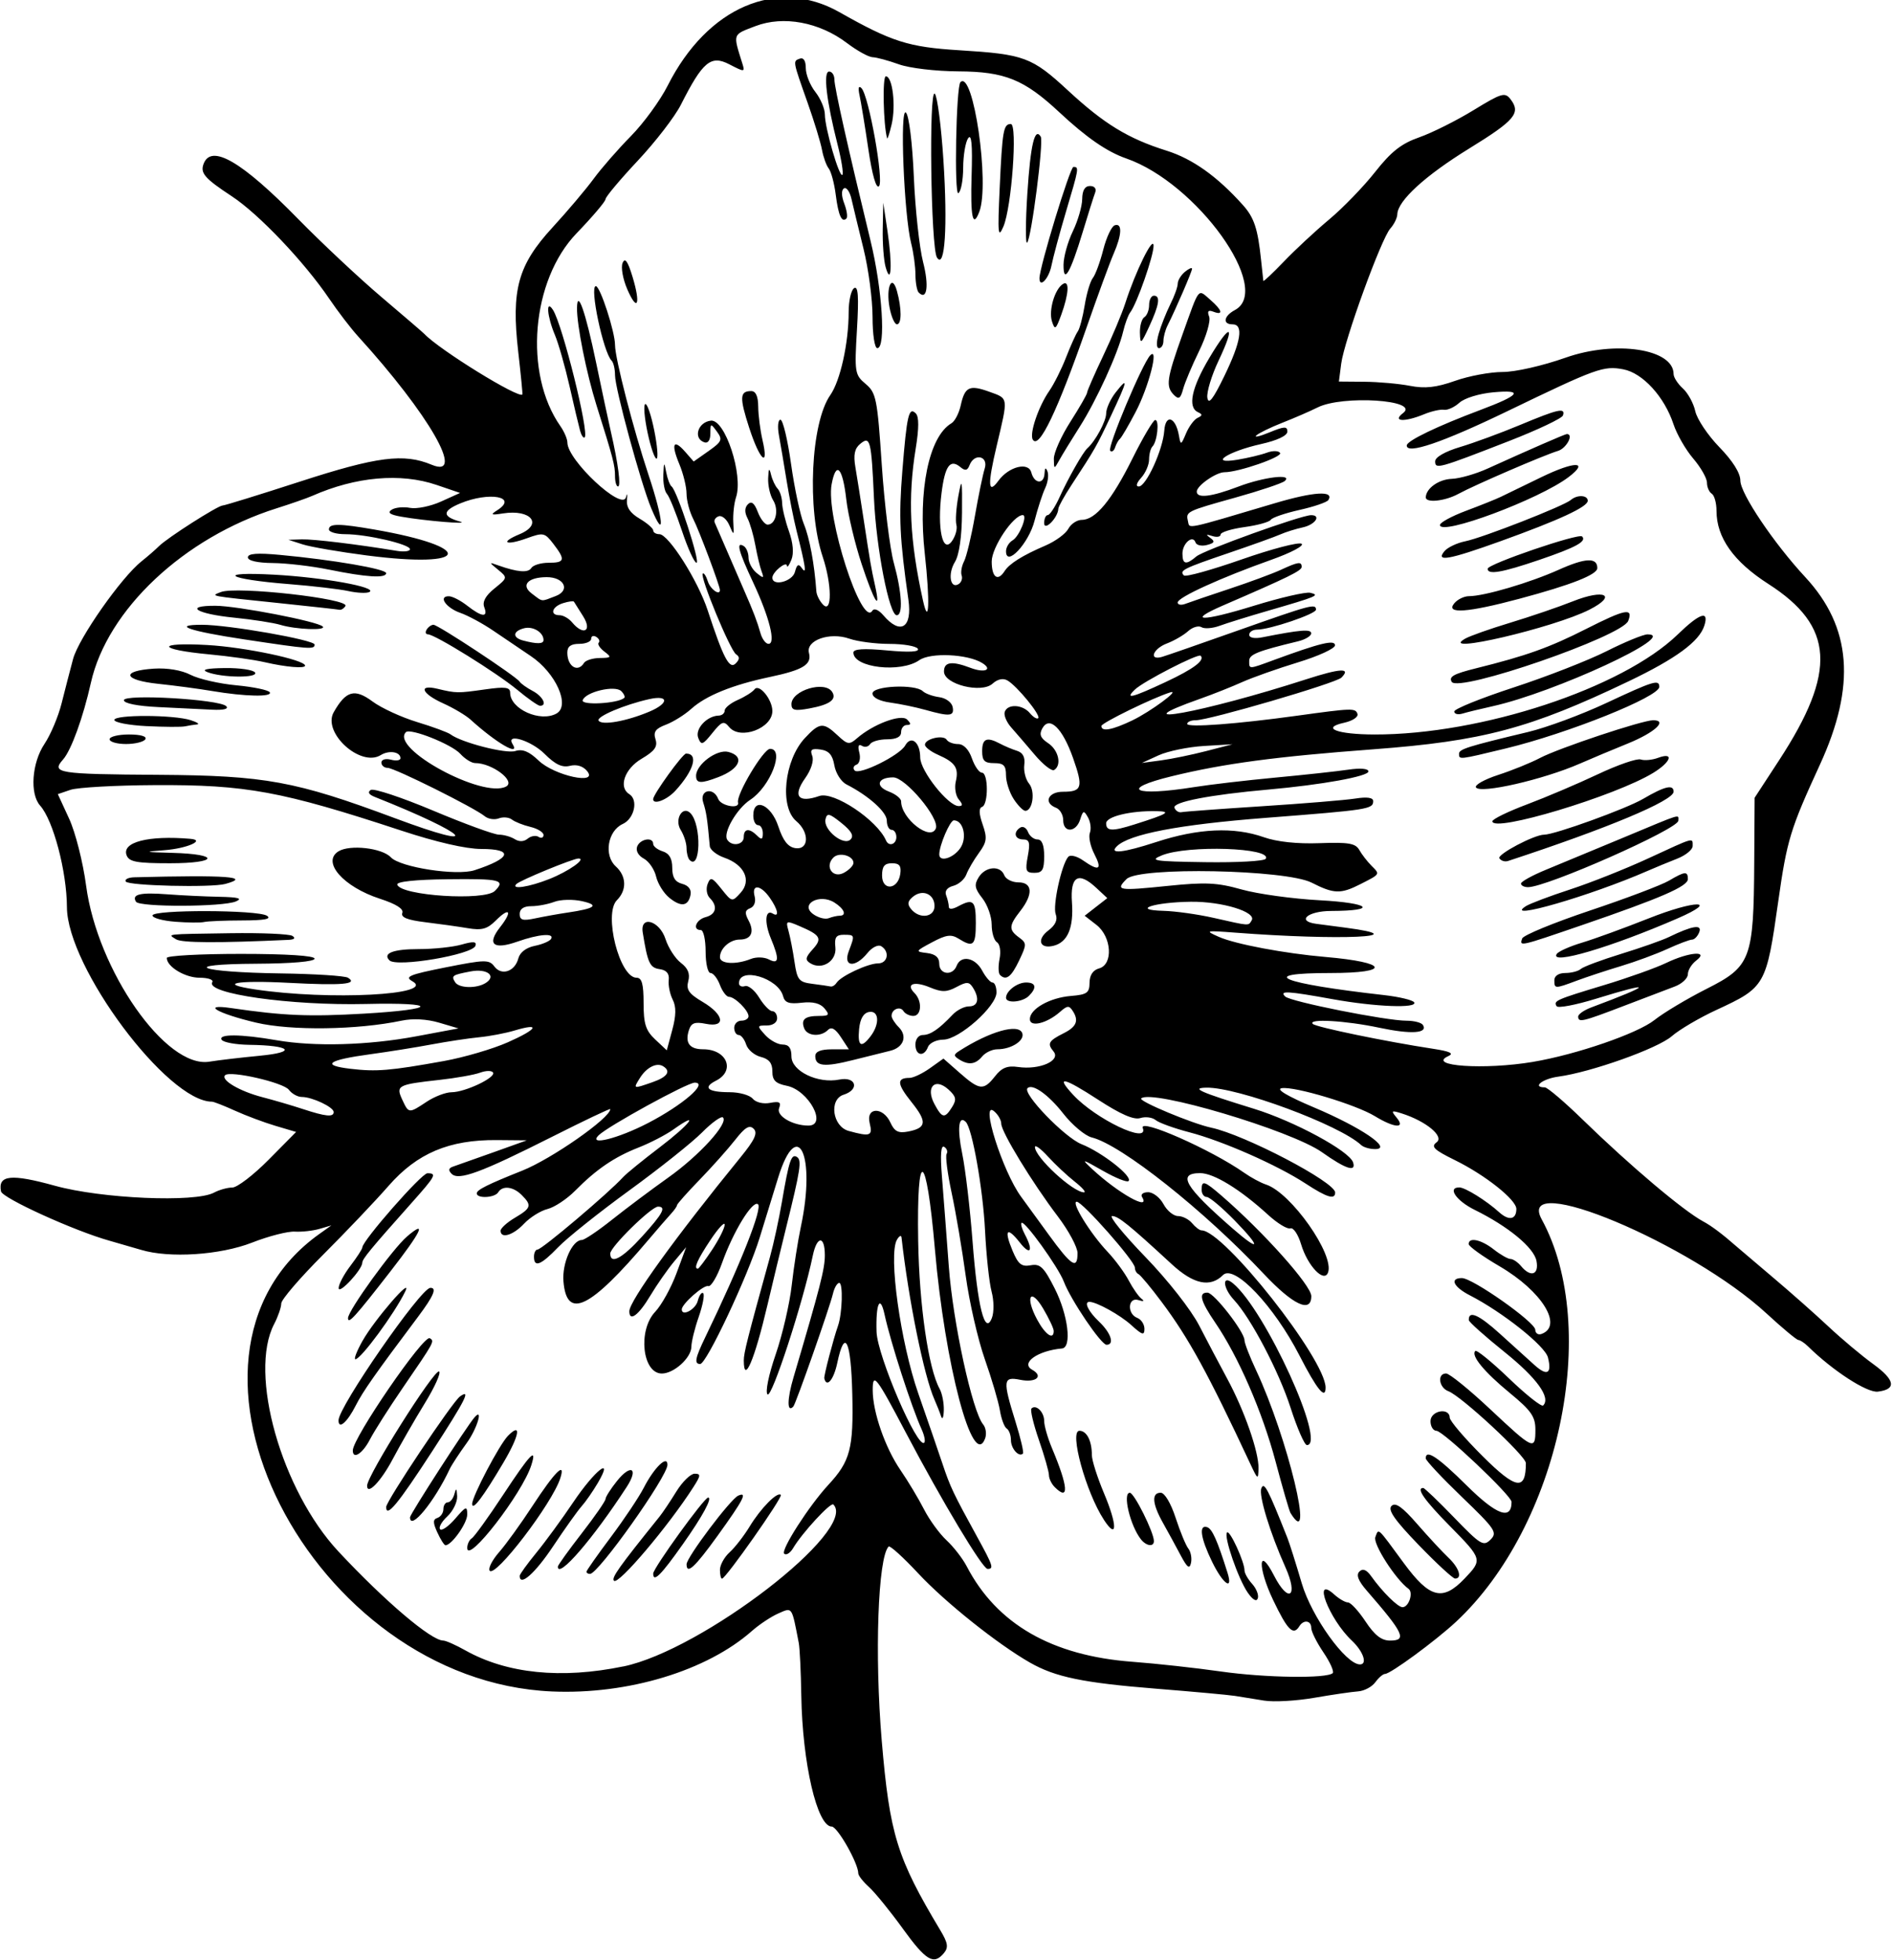 <?xml version="1.0" encoding="UTF-8"?>
<svg version="1.1" viewBox="0 0 397 411" xmlns="http://www.w3.org/2000/svg">
<path d="m189.31 404.36c-2.646-3.651-5.823-7.557-7.061-8.68-1.24-1.12-2.25-2.41-2.25-2.87 0-2.12-4.37-9.81-5.57-9.81-3.062 0-6.156-13.332-6.382-27.5-0.079-4.95-0.318-9.9-0.53-11-1.503-7.772-1.31-7.492-4.269-6.199-1.509 0.659-4.005 2.314-5.548 3.676-9.465 8.362-26.013 13.374-41.908 12.692-50.619-2.17-85.155-70.09-48.79-95.95l2.5-1.778-2.5 0.732c-1.375 0.402-3.705 0.661-5.178 0.574-1.473-0.087-5.495 0.946-8.94 2.296-6.7 2.626-17.37 3.323-23.312 1.524-1.689-0.5-4.646-1.36-6.571-1.9-7.344-2.04-22.513-8.94-22.793-10.36-0.677-3.436 2.113-3.726 11.313-1.177 9.788 2.712 29.395 3.561 33.351 1.444 1.099-0.59 2.829-1.07 3.845-1.07 1.016 0 4.442-2.622 7.614-5.827l5.767-5.827-4.298-1.275c-2.364-0.701-6.186-2.129-8.493-3.173-2.308-1.05-4.487-1.9-4.842-1.9-9.354 0-30.372-28.17-30.43-40.78-0.035-7.5-2.865-18.22-5.62-21.3-2.203-2.46-1.743-8.96 0.914-12.94 1.281-1.91 2.893-5.73 3.582-8.48 0.69-2.75 1.775-6.945 2.411-9.321 1.169-4.364 10.125-17.133 14.383-20.506 1.268-1.005 2.905-2.426 3.637-3.158 1.758-1.758 12.34-8.512 13.36-8.527 0.439-6e-3 7.718-2.256 16.175-5 16.23-5.266 21.816-5.981 27.656-3.541 7.266 3.031-0.531-10.556-15.46-26.949-1.502-1.65-4.222-5.199-6.044-7.887-5.217-7.697-14.771-17.744-20.388-21.439-5.726-3.768-6.691-4.877-5.94-6.833 1.617-4.217 8.023-0.482 19.8 11.546 4.95 5.055 12.825 12.435 17.5 16.4 4.675 3.965 8.725 7.446 9 7.737 3.184 3.361 19.927 13.69 20.553 12.679 0.069-0.112-0.324-4.138-0.874-8.947-1.489-13.019-0.07-18.166 7.182-26.059 3.132-3.409 7.013-7.997 8.625-10.197 1.612-2.2 5.124-6.224 7.804-8.941 2.68-2.718 6.159-7.488 7.731-10.601 8.322-16.485 22.998-22.773 35.994-15.421 11.014 6.231 14.503 7.34 25.146 7.997 13.668 0.844 15.231 1.423 22.845 8.466 7.567 6.999 12.569 10.051 20.629 12.586 5.482 1.724 10.638 5.396 16.029 11.414 2.355 2.629 3.119 4.94 3.804 11.506 0.229 2.196 0.442 4.169 0.474 4.383 0.032 0.214 1.97-1.608 4.308-4.049s6.611-6.411 9.498-8.824c2.886-2.412 7.221-6.891 9.633-9.951 3.384-4.294 5.498-5.955 9.252-7.27 2.677-0.938 7.792-3.494 11.367-5.681 5.913-3.616 6.615-3.825 7.779-2.314 2.229 2.896 0.95 4.421-8.677 10.346-9.207 5.667-14.98 10.947-15.061 13.776-0.022 0.782-0.685 2.134-1.473 3.004-1.883 2.081-9.675 23.52-10.294 28.325l-0.483 3.75 5.355 0.044c2.945 0.024 7.242 0.409 9.548 0.855 3.155 0.611 5.497 0.353 9.462-1.044 2.88-1.023 7.37-1.858 9.96-1.858 2.676 0 8.377-1.295 13.208-3 10.48-3.698 22.66-1.851 22.66 3.434 0 0.691 0.874 2.047 1.943 3.014 1.069 0.967 2.242 3.118 2.607 4.78 0.365 1.662 2.64 5.055 5.057 7.541 2.793 2.873 4.393 5.423 4.393 6.998 0 2.707 6.999 13.116 13.603 20.232 9.735 10.488 10.696 22.786 3.076 39.352-6.213 13.506-6.905 15.776-8.73 28.648-2.506 17.672-2.708 18.027-12.949 22.757-3.575 1.651-7.797 4.134-9.382 5.518-2.946 2.571-16.946 7.557-23.804 8.477-3.309 0.444-5.573 2.248-2.821 2.248 0.546 0 4.113 3.038 7.926 6.75 9.956 9.693 21.15 19.146 25.306 21.371 1.756 0.94 4.055 2.673 7.136 5.38 0.626 0.55 4.063 3.471 7.638 6.49s8.75 7.6 11.5 10.179c2.75 2.579 6.942 6.095 9.315 7.813 4.661 3.375 5.003 5.341 1.012 5.819-2.263 0.271-9.437-4.383-14.649-9.503-0.727-0.714-1.627-1.308-2-1.321-0.373-0.013-3.374-2.51-6.668-5.55-15.898-14.673-52.838-30.138-47.167-19.746 12.453 22.82 3.611 64.293-17.995 84.401-4.32 4.01-13.72 10.91-14.87 10.91-0.416 0-1.331 0.787-2.035 1.75-0.704 0.963-2.328 1.821-3.61 1.909-1.282 0.087-5.42 0.693-9.195 1.346-3.776 0.653-8.501 0.918-10.5 0.588-2-0.329-4.761-0.774-6.136-0.988s-8.8-0.892-16.5-1.508c-15.319-1.225-21.173-2.436-26.5-5.483-6.822-3.902-17.776-12.648-23.412-18.694-3.143-3.371-5.937-5.905-6.211-5.631-2.243 2.243-2.971 22.73-1.446 40.71 1.667 19.66 3.192 24.588 12.301 39.778 1.577 2.63 1.725 3.569 0.745 4.75-2.142 2.581-3.742 1.628-8.666-5.166zm90.185-53.524c0.332-0.332-0.544-2.294-1.946-4.36-1.4-2.07-2.55-4.37-2.55-5.12 0-1.585-1.601-1.815-2.5-0.36-1.265 2.047-2.478 0.833-5.503-5.507-3.287-6.887-3.124-11.58 0.179-5.142 3.071 5.985 5.188 4.494 2.413-1.699-3.238-7.226-5.639-15.075-5.066-16.561 0.574-1.486 1.351-9e-3 5.482 10.41 0.436 1.1 1.787 5.375 3.002 9.5 2.067 7.018 9.234 17 12.206 17 1.628 0 0.698-2.735-1.693-4.981-4.8-4.51-8.401-13.936-3.697-9.679 1.009 0.913 2.302 1.661 2.873 1.661 0.571 0 2.23 1.8 3.685 4 1.909 2.884 3.341 4 5.133 4 3.614 0 2.903-1.528-4.877-10.475-1.787-2.055-2.265-3.292-1.544-4 0.715-0.703 1.491-0.397 2.472 0.975 2.374 3.32 5.588 6.5 6.572 6.5 1.323 0 2.329-3.076 1.259-3.851-2.701-1.958-7.5-9.434-6.96-10.843 0.727-1.893 0.272-2.308 5.968 5.444 5.419 7.375 8.139 8.071 12.738 3.259 3.8-3.976 3.774-4.065-3.142-11.09-5.3-5.38-7.07-7.92-5.52-7.92 0.265 0 3.188 2.799 6.494 6.22 5.53 5.721 6.141 6.091 7.624 4.608s1.002-2.198-5.994-8.922c-4.18-4.02-7.6-7.67-7.6-8.11 0-1.995 2.54-0.31 8.639 5.729 6.237 6.175 9.361 7.309 9.361 3.397 0-1.303-14.353-14.888-15.75-14.907-0.69-0.01-1.25-0.92-1.25-2.02 0-2.209 3.979-2.95 4.028-0.75 0.015 0.688 3.125 4.333 6.911 8.101 7.016 6.983 9.061 7.309 9.061 1.444 0-1.502-13.535-14.058-16.25-15.076-2-0.75-2.39-3.72-0.48-3.72 0.696 0 4.859 3.372 9.25 7.494 9.084 8.526 9.487 8.707 9.478 4.256-6e-3 -2.709-0.896-3.982-5.351-7.646-5.41-4.45-8.216-7.864-7.254-8.825 0.29-0.29 3.473 2.302 7.073 5.76s6.824 6.009 7.163 5.671c1.646-1.646-1.335-5.768-8.107-11.209-4.108-3.3-7.479-6.311-7.493-6.691-0.074-2.102 2.086-1.158 6.506 2.842 2.733 2.474 5.996 5.425 7.251 6.558 2.68 2.421 3.703 1.855 2.842-1.573-0.606-2.416-9.512-9.498-16.374-13.02-3.45-1.77-4.3-3.62-1.67-3.62 2.242 0 15.349 9.228 15.387 10.833 0.018 0.733 0.594 1.134 1.282 0.891 4.662-1.649 0.131-8.993-8.753-14.189-3.58-2.09-6.5-4.19-6.5-4.67 0-1.509 2.635-0.943 5.273 1.132 1.398 1.1 2.979 2 3.512 2 0.533 0 1.53 0.675 2.215 1.5 2.015 2.428 3.786 1.829 3.227-1.091-0.534-2.794-5.918-7.239-12.977-10.715-3.86-1.91-5.77-4.7-3.21-4.7 1.224 0 5.682 2.774 8.366 5.207 2.032 1.842 3.599 1.54 3.599-0.694 0-1.925-6.515-7.101-12.87-10.226-4.424-2.175-5.103-2.835-3.855-3.748 1.665-1.217-2.215-4.434-7.291-6.045-2.21-0.701-2.326-0.611-1.104 0.861 1.96 2.362-0.444 2.208-4.541-0.291-3.994-2.436-16.799-6.288-19.531-5.876-1.329 0.2 1.1 1.649 6.813 4.064 9.817 4.149 16.442 8.648 12.828 8.711-1.127 0.02-2.478-0.362-3-0.849-4.534-4.224-25.945-12.162-32.45-12.03-3.326 0.067-1.442 0.902 10 4.433 8.455 2.609 19.983 8.846 20.76 11.232 0.692 2.125-1.551 1.395-6.508-2.119-6.456-4.577-35.886-13.33-37.934-11.282-0.568 0.568 10.774 5.296 14.694 6.126 7.017 1.484 25.988 11.408 25.988 13.594 0 1.573-1.713 1.054-6.2-1.88-5.918-3.87-17.396-8.932-24.374-10.749-3.196-0.832-6.378-1.984-7.071-2.559-0.693-0.575-2.142-0.765-3.221-0.422-1.344 0.426-4.116-0.778-8.798-3.822-7.391-4.805-9.078-5.134-5.257-1.025 4.744 5.101 15.911 10.412 14.575 6.933-0.837-2.18 14.386 4.538 21.288 9.395 1.407 0.99 3.457 2.094 4.557 2.455 5.263 1.723 14.428 14.747 12.999 18.471-0.844 2.198-4.289-1.432-5.641-5.944-0.619-2.065-1.627-3.566-2.241-3.336-0.614 0.23-2.716-1.044-4.671-2.833-5.85-5.35-11.39-8.75-14.25-8.75-4.904 0-3.238 2.853 6.749 11.56 5.824 5.077 6.144 4.178 0.555-1.56-2.679-2.75-5.349-5-5.935-5s-1.065-0.675-1.065-1.5c0-2.071 0.544-1.909 4.198 1.25 8.75 7.565 18.802 18.811 18.802 21.037 0 3.655-3.818 1.871-9.954-4.651-12.555-13.345-29.893-27.093-36.098-28.624-1.403-0.346-4.103-2.614-6-5.039-3.081-3.939-6.44-6.315-7.471-5.284-1.107 1.107 7.809 10.345 11.328 11.737 4.313 1.706 10.805 6.797 9.866 7.736-0.319 0.319-2.738-0.65-5.376-2.155-4.481-2.556-4.629-2.58-2.259-0.371 5.432 5.062 12.372 8.951 10.464 5.864-0.34-0.55 0.232-1 1.272-1s2.492 1.125 3.228 2.5c0.736 1.375 2.107 2.5 3.046 2.5 0.94 0 2.269 0.675 2.954 1.5 0.685 0.825 1.573 1.5 1.975 1.5 4.66 0 26.02 27.05 26.02 32.97 0 2.633-1.824 0.394-5.475-6.721-5.339-10.405-13.703-19.211-16.034-16.88-2.685 2.685-6.172 1.948-10.752-2.273-8.98-8.29-11.23-10.1-12.51-10.1-0.726 0 2.412 3.86 6.973 8.577 4.744 4.907 9.576 11.066 11.292 14.393 1.65 3.199 4.297 8.216 5.882 11.15 3.598 6.659 6.638 15.374 6.554 18.786-0.06 2.449-0.155 2.399-1.701-0.907-8.921-19.077-12.917-26.373-18.622-34-2.263-3.025-4.451-5.65-4.864-5.833-0.4-0.19-0.74-0.79-0.74-1.35 0-1.37-10.99-13.82-12.2-13.82-1.261 0 2.864 6.691 6.474 10.5 1.564 1.65 3.555 4.35 4.426 6 0.871 1.65 2.083 3.38 2.694 3.844 0.681 0.518 0.433 0.627-0.64 0.281-2.222-0.715-2.463 2.887-0.25 3.736 0.825 0.317 1.5 1.349 1.5 2.294 0 1.436-0.453 1.307-2.75-0.78-2.35-2.14-7.3-4.88-8.8-4.88-1.196 0-0.204 2.026 2.03 4.145 2.51 2.381 3.31 4.855 1.571 4.855-1.139 0-7.494-9.394-8.954-13.235-1.161-3.056-8.27-12.928-8.874-12.323-0.213 0.213 0.099 1.296 0.693 2.408 1.847 3.451 1.188 4.557-1.033 1.734-2.725-3.465-3.394-2.734-1.546 1.69 1.188 2.844 1.892 3.409 3.809 3.056 1.995-0.367 2.758 0.37 5.039 4.869 2.81 5.542 3.64 12.388 1.525 12.577-5.11 0.455-8.761 3.059-6.255 4.462 2.455 1.374 0.805 2.766-2.497 2.106-3.618-0.724-3.71 0.075-1.002 8.776 1.078 3.463 1.783 6.473 1.567 6.689-0.84 0.84-2.52-1.03-2.52-2.81 0-1.035-0.4-2.129-0.89-2.432-0.489-0.302-1.13-2.016-1.425-3.809-0.294-1.793-1.722-6.634-3.172-10.759-1.45-4.125-3.252-12-4.003-17.5-0.751-5.5-2.076-13.302-2.943-17.338-0.867-4.036-1.343-7.717-1.056-8.181 0.287-0.464 0.058-1.129-0.508-1.479-0.687-0.425-0.847 1.631-0.479 6.181 0.303 3.749 0.954 12.263 1.447 18.918 0.868 11.719 4.923 30.362 7.201 33.106 0.579 0.697 0.758 2.036 0.397 2.975-2.557 6.663-8.415-15.471-10.517-39.731-1.801-20.793-3.843-21.783-3.506-1.7 0.226 13.492 2.147 26.732 4.496 30.986 0.527 0.955 0.923 2.98 0.879 4.5-0.043 1.52-0.301 2.089-0.573 1.264-0.272-0.825-0.894-2.4-1.383-3.5-2.199-4.951-5.433-20.854-6.914-34-0.062-0.55-0.499-0.325-0.971 0.5-1.806 3.156 0.747 21.481 4.488 32.209 1.974 5.66 4.264 12.316 5.09 14.791 1.595 4.783 2.277 6.218 7.211 15.196 3.387 6.163 3.597 6.804 2.228 6.804-1.051 0-9.532-14.138-17.097-28.5-6.277-11.917-7.004-12.848-6.99-8.95 0.017 4.585 2.604 12.027 5.805 16.701 1.601 2.337 3.829 6.05 4.95 8.249 1.122 2.2 3.251 5.125 4.732 6.5s3.381 3.824 4.222 5.442c6.298 12.111 17.856 18.768 34.78 20.031 4.95 0.369 13.275 1.282 18.5 2.029 9.34 1.334 22.312 1.52 23.496 0.336zm-17.796-16.856c-2.018-2.881-5.123-11.892-4.36-12.655 0.57-0.57 3.66 6.155 3.66 7.966 0 0.577 0.721 1.846 1.603 2.82 0.881 0.974 1.416 2.331 1.188 3.016-0.262 0.787-1.031 0.365-2.09-1.147zm-7.501-6.509c-2.424-4.989-2.83-7.85-1.03-7.25 1.051 0.35 2.101 2.7 4.256 9.527 1.25 3.96-0.949 2.408-3.225-2.277zm43.319-3.527c-5.02-5.2-6.516-7.348-5.692-8.172 0.824-0.824 2.243 0.172 5.396 3.792 2.353 2.701 5.29 5.867 6.528 7.037 2.254 2.13 2.983 4.397 1.414 4.397-0.46 0-3.901-3.174-7.646-7.054zm-49.944 2.111c-1.004-1.894-2.669-4.945-3.7-6.78-2.234-3.978-2.401-6.277-0.455-6.277 0.828 0 2.133 2.186 3.132 5.25 0.942 2.888 2.14 5.791 2.663 6.452 0.523 0.661 0.778 2.011 0.567 3-0.297 1.393-0.794 1.023-2.208-1.645zm-8.31-3.3c-2.26-2.891-3.888-9.75-2.314-9.75 0.91 0 5.047 8.302 5.047 10.127 0 1.284-1.607 1.062-2.732-0.377zm-7.753-4.087c-3.77-5.74-7.32-18.66-5.13-18.66 1.534 0 2.607 2.103 2.607 5.112 0 1.072 1.148 4.677 2.552 8.012 2.829 6.721 2.808 9.881-0.037 5.539zm39.135-1.42c-0.257-0.416-1.661-5.254-3.119-10.75-2.773-10.452-7.823-22.077-12.674-29.173-3.099-4.533-3.562-6.342-1.608-6.281 1.387 0.043 7.75 8.239 7.75 9.981 0 0.607 1.095 3.439 2.434 6.292 6.609 14.088 12.483 38.453 7.216 29.931zm-49.46-5.44c-0.66-0.66-1.2-1.783-1.2-2.496 0-0.713-0.945-4.027-2.101-7.366-1.155-3.338-1.86-6.31-1.567-6.604 0.948-0.948 2.667 0.73 2.667 2.603 0 1 0.734 3.561 1.63 5.691 3.435 8.159 3.651 11.253 0.57 8.172zm49.483-16.605c-2.474-7.671-8.325-18.819-11.877-22.633-2.381-2.556-2.546-5.421-0.201-3.474 6.77 5.618 19.698 33.913 15.495 33.913-0.495 0-2.033-3.512-3.417-7.805zm-139.94 54.223c16.569-3.422 49.325-28.683 44.043-33.965-0.546-0.545-6.561 5.975-8.419 9.126-0.623 1.056-1.474 1.595-1.89 1.197-0.774-0.739 5.214-10.07 9.275-14.453 4.58-4.944 5.278-7.598 5.005-19.038-0.27-11.311-1.573-13.986-3.157-6.481-0.742 3.516-2.237 5.276-2.716 3.195-0.117-0.509 1.91-8.273 2.873-11 0.905-2.565 1.094-9 0.264-9-0.434 0-1.027 1.012-1.319 2.25-0.672 2.849-7.786 23.108-8.311 23.667-1.337 1.422-1.324-1.504 0.027-6.079 5.63-19.06 6.58-22.78 6.58-25.64 0-4.158-1.648-4.125-2.519 0.052-2.076 9.944-8.62 30.01-9.5 29.128-0.501-0.502 0.23-4.088 1.706-8.378 1.42-4.125 2.936-10.65 3.369-14.5 0.433-3.85 1.294-9.368 1.913-12.262 3.213-15.013-0.716-23.424-4.782-10.238-1.272 4.125-2.995 9.718-3.829 12.428-2.5 8.14-11.17 26.57-12.5 26.57-1.289 0-1.063-1.21 1.04-5.562 7.496-15.517 12.149-27.288 11.055-27.964-1.193-0.737-5.186 5.815-7.49 12.292-1.03 2.896-2.344 5.102-2.92 4.902-0.93-0.323-5.547 3.743-5.547 4.884 0 1.556 2.872 0.046 3.344-1.758 0.317-1.214 0.837-1.946 1.156-1.628 0.318 0.318-0.107 2.549-0.946 4.956s-1.531 5.225-1.539 6.26c-0.018 2.316-3.657 5.617-6.192 5.617-4.096 0-5.076-9.069-1.399-12.945 1.333-1.405 3.34-5.03 4.46-8.055l2.037-5.5-2.512 3c-1.381 1.65-3.656 4.912-5.055 7.25-2.425 4.052-4.354 5.467-4.354 3.195 0-2.148 9.735-15.624 23.312-32.271 2.99-3.666 3.657-5.106 2.774-5.988-0.883-0.883-1.813-0.33-3.871 2.3-1.49 1.904-4.848 5.669-7.462 8.367s-4.753 5.104-4.753 5.348c0 0.244-0.562 1.05-1.25 1.792-0.688 0.742-2.825 3.209-4.75 5.484-12.248 14.47-17.143 16.86-17.815 8.698-0.314-3.811 1.846-8.674 3.852-8.674 0.545 0 3.392-1.913 6.326-4.25 2.934-2.337 8.258-6.326 11.831-8.863 6.498-4.615 12.65-11.377 11.446-12.581-0.352-0.352-2.327 1.063-4.389 3.144-2.062 2.081-8.925 7.546-15.25 12.146-6.325 4.6-13.026 9.947-14.89 11.884-3.67 3.81-5.11 4.38-5.11 2.02 0-0.825 0.341-1.5 0.757-1.5 0.906 0 15.002-11.931 17.934-15.18 0.656-0.726 4.125-3.551 7.71-6.277 6.31-4.798 8.645-7.849 2.848-3.721-1.576 1.122-4.864 2.826-7.308 3.786-5.106 2.007-8.853 4.558-13.307 9.062-1.724 1.743-4.33 3.469-5.79 3.835-1.46 0.366-3.676 1.752-4.924 3.08-2.285 2.433-4.92 3.221-4.92 1.472 0-0.519 1.35-1.741 3-2.716 3.434-2.029 3.604-2.594 1.429-4.769-1.788-1.788-4.017-2.047-4.929-0.571-0.726 1.175-4.5 1.359-4.5 0.219 0-0.732 2.309-1.885 9.521-4.754 6.2-2.47 18.48-11.05 18.48-12.91 0-0.191-5.513 2.431-12.25 5.827-14.897 7.508-19.542 9.22-21.017 7.745-0.757-0.757-0.656-1.205 0.349-1.538 0.779-0.259 4.567-1.599 8.417-2.978l7-2.507-6.275-0.055c-10.016-0.087-16.738 2.755-22.725 9.606-2.75 3.147-8.938 9.655-13.75 14.461-4.812 4.807-8.75 9.394-8.75 10.194 0 0.8-0.672 2.744-1.494 4.32-5.406 10.37 1.525 34.87 13.499 47.7 9.693 10.38 19.435 18.66 21.961 18.66 0.538 0 2.622 0.923 4.632 2.052 8.709 4.892 20.144 6.053 33.151 3.366zm-1.96-17.967c-0.595-0.595 0.951-2.773 9.547-13.451 0.664-0.825 2.248-3.188 3.52-5.25 1.272-2.062 3.002-3.75 3.846-3.75 1.323 0 1.293 0.377-0.225 2.75-5.248 8.209-15.765 20.624-16.688 19.701zm-19.78-1.03c0-0.32 1.563-2.49 3.474-4.822s5.398-7.101 7.75-10.598c4.526-6.731 8.629-9.955 5.157-4.053-1.035 1.76-2.56 3.954-3.389 4.877-0.829 0.923-3.529 4.713-6 8.423-3.77 5.66-6.99 8.5-6.99 6.17zm28-0.477c0-1.14 10.7-15.94 11.52-15.94 0.962 0-1.159 3.915-5.277 9.742-4.62 6.55-6.24 8.16-6.24 6.2zm14-0.786c0-1.015 0.915-2.673 2.032-3.684s3.007-3.444 4.199-5.405c2.329-3.833 5.808-7.361 6.539-6.629 0.46 0.47-11.56 17.57-12.34 17.57-0.24 0-0.43-0.83-0.43-1.85zm-48.309 0.154c-0.317-0.513 0.584-2.255 2.003-3.871s4.551-5.953 6.96-9.639c4.711-7.207 7.03-9.529 5.872-5.878-1.686 5.311-13.772 21.108-14.835 19.389zm20.31 0.25c0-0.25 2.293-3.512 5.095-7.25s5.919-8.401 6.927-10.363c2.183-4.25 4.986-6.963 4.965-4.806-0.024 2.483-14.498 22.872-16.237 22.872-0.412 2e-5 -0.75-0.204-0.75-0.454zm-6-1.074c0-0.291 2.25-3.428 5-6.971 2.75-3.543 5.002-6.793 5.005-7.221 3e-3 -0.428 1.087-2.129 2.41-3.779 2.924-3.647 4.572-2.668 2.053 1.219-7.06 10.88-14.47 19.46-14.47 16.74zm27-0.502c0-1.444 9.211-13.674 10.834-14.386 2.013-0.882 1.113 0.864-4.354 8.444-4.768 6.612-6.48 8.181-6.48 5.942zm-46-3.41c0-0.793 0.432-1.708 0.959-2.034s3.468-4.403 6.535-9.059c5.662-8.597 7.197-10.218 5.947-6.278-1.89 5.94-13.44 20.87-13.44 17.36zm-6.26-3.23c-0.961-2.11-0.957-2.757 0.021-3.083 0.682-0.24 1.239-1.06 1.239-1.84s0.417-1.42 0.927-1.42c0.51 0 1.133-0.787 1.384-1.75 0.35-1.339 0.485-1.231 0.573 0.461 0.064 1.216-0.864 3.124-2.061 4.239-1.198 1.116-1.875 2.331-1.505 2.7 0.37 0.37 1.799-0.638 3.176-2.239 2.254-2.621 2.504-2.706 2.505-0.85 0.001 1.818-3.271 6.439-4.559 6.439-0.265 0-1.03-1.202-1.699-2.671zm-5.74-3.21c0-0.65 11.897-19.079 13.524-20.95 1.917-2.204 0.544 2.376-1.596 5.327-1.591 2.19-3.209 4.67-3.595 5.49-3.215 6.87-8.333 13.09-8.333 10.13zm-5-2.161c0-1.243 13.88-22.028 15.471-23.168 2.407-1.724 1.15 0.76-5.8 11.464-7.222 11.12-9.672 14.09-9.672 11.7zm18.032-0.621c-0.042-1.518 5.702-12.455 7.506-14.292 2.903-2.956 2.432-0.117-0.923 5.566-4.265 7.223-6.541 10.24-6.583 8.726zm-22.032-3.84c0-2.133 14.132-24.548 15.1-23.95 0.437 0.27-0.925 3.292-3.028 6.715s-5.116 8.669-6.697 11.658c-2.471 4.68-5.375 7.69-5.375 5.58zm-3-7.39c0-2.647 14.871-24.319 16.146-23.531 1.033 0.639 1.051 0.605-5.719 10.48-2.855 4.164-5.93 9.002-6.835 10.75-1.535 2.97-3.592 4.29-3.592 2.3zm-2.994-6.312c0.013-2.857 17.222-27.699 19.244-27.779 1.454-0.058 0.715 1.688-2.562 6.056-9.016 12.016-11.582 15.671-13.063 18.601-1.793 3.547-3.628 5.13-3.619 3.122zm84.994-12.56c-3e-3 -1.575 0.75-4.552 5.503-21.75 0.76-2.75 1.882-7.925 2.493-11.5 1.484-8.677 1.971-10.141 3.138-9.419 1.067 0.66 0.761 2.661-2.282 14.919-1.092 4.4-2.842 11.649-3.888 16.109-2.707 11.537-4.954 16.808-4.963 11.641zm-79.949-4.121c2.479-4.411 10.628-13.833 8.946-10.344-2.214 4.58-9.294 14.21-10.455 14.21-0.369 0 0.309-1.742 1.506-3.871zm-3.051-4.76c0-1.585 9.37-14.542 12.378-17.114 4.271-3.653 3.025-1.046-3.514 7.358-7.441 9.57-8.864 11.13-8.864 9.76zm-1.964-6.277c-0.02-0.77 1.089-2.88 2.464-4.68s2.5-3.54 2.5-3.86c0-1.39 12.418-15.55 13.643-15.55 2.043 0 1.76 0.527-3.393 6.308-8.47 9.504-10.25 11.661-10.255 12.433-0.009 1.457-4.923 6.761-4.959 5.353zm122.28 29.654c-2.153-4.753-6.522-18.275-7.792-24.116-0.938-4.317-1.865-2.331-1.683 3.61 0.153 5.018 8.601 24.647 10.004 23.245 0.269-0.269 0.032-1.502-0.529-2.738zm27.68-20.68c0-0.519-0.988-2.617-2.195-4.664-2.696-4.569-3.861-2.51-1.286 2.272 1.715 3.185 3.481 4.398 3.481 2.392zm-13.022-8.232c-0.5-1.83-1.12-7.61-1.38-12.83-0.436-8.73-2.685-21.417-4.037-22.768-1.509-1.509-1.835 1.4-0.746 6.671 0.664 3.216 1.636 11.458 2.159 18.315 1.053 13.792 2.598 19.917 4.065 16.107 0.462-1.2 0.433-3.666-0.065-5.5zm-58.611-8.803c1.448-2.188 2.631-4.551 2.629-5.25-2e-3 -0.699-1.35 0.754-2.996 3.229-2.753 4.141-3.569 6-2.633 6 0.202 0 1.552-1.79 3-3.979zm76.63 0.72c-2e-3 -1.238-1.857-4.694-4.121-7.681-5.39-7.1-11.88-17.74-11.88-19.47 0-0.748-0.675-1.92-1.5-2.605-3.009-2.497 1.766 12.619 5.661 17.923 0.736 1.003 3.34 4.58 5.786 7.95 4.784 6.592 6.056 7.407 6.049 3.877zm-91.312-3.5c4.351-4.798 5.125-6.25 3.334-6.25-1.42 0-10.02 8.44-10.02 9.83 0 2.379 2.491 1.045 6.684-3.579zm90.718-11.5c-1.577-1.238-4.1-3.6-5.606-5.25s-2.737-2.55-2.736-2c5e-3 2.138 7.984 9.5 10.296 9.5 0.502 0-0.378-1.012-1.955-2.25zm-89.52-12.26c7.31-3.79 12.76-8.49 9.83-8.49-1.571 0-18.233 9.134-20.17 11.057-2.272 2.255 4.054 0.684 10.338-2.568zm46.523 0.011c-0.852-3.394 2.814-3.498 4.351-0.124 0.845 1.854 1.652 2.267 3.675 1.881 3.922-0.75 4.071-2.042 0.717-6.215-3.03-3.78-3.13-5.04-0.39-5.04 0.786 0 2.708-0.911 4.271-2.024l2.842-2.024 3.444 3.024c4.148 3.642 4.989 3.717 7.39 0.665 1.404-1.785 2.578-2.253 4.823-1.926 4.498 0.656 9.032-1.33 7.433-3.256-1.378-1.661-1.058-2.226 2.187-3.858 2.611-1.313 3.139-2.587 1.891-4.561-0.802-1.269-1.16-1.252-2.734 0.132-2.753 2.42-6.311 3.272-6.311 1.511 0-2.143 4.173-4.5 8.61-4.864 3.373-0.276 3.893-0.646 3.91-2.778 0.013-1.592 0.719-2.65 2-3 3.002-0.819 2.649-6.633-0.553-9.122l-2.47-1.92 4.745-3.694-2.344-2.184c-3.721-3.466-5.461-2.417-5.069 3.058 0.381 5.319-0.879 8.337-3.8 9.101-2.957 0.773-3.68-1.284-1.128-3.209 1.464-1.105 1.97-2.233 1.524-3.397-0.678-1.766 1.222-10.449 2.635-12.04 0.423-0.476 1.806-0.139 3.075 0.75 3.392 2.376 4.103 1.983 2.394-1.321-0.835-1.615-1.259-3.613-0.942-4.439 0.317-0.826 0.143-2.278-0.388-3.226-0.875-1.563-1.028-1.523-1.651 0.439-0.869 2.737-3.552 2.837-3.552 0.132 0-1.117-0.675-2.29-1.5-2.607-2.69-1.03-1.69-3.36 1.44-3.36 4.027 0 4.298-0.898 2.13-7.055-2.209-6.273-4.939-8.932-6.432-6.265-0.722 1.289-0.43 2.046 1.205 3.132 2.189 1.454 2.895 4.613 1.257 5.625-0.495 0.306-2.326-1.13-4.069-3.191s-3.969-4.647-4.945-5.747c-0.976-1.1-1.583-2.562-1.347-3.25 0.593-1.731 3.753-1.567 5.281 0.274 0.696 0.838 1.482 1.307 1.747 1.042 0.585-0.585-4.44-6.733-6.463-7.906-0.913-0.529-2.068-0.279-3.126 0.678-2.33 2.1-10.18 0.14-10.18-2.55 0-2.033 1.645-2.259 5.574-0.765 2.959 1.125 4.724 0.392 2.445-1.016-3.068-1.896-10.842-2.249-13.197-0.599-3.9 2.73-13.82 1.59-13.82-1.59 0-0.769 2.167-0.907 7.067-0.452 4.678 0.435 6.856 0.314 6.441-0.356-0.35-0.55-3.01-1.01-5.92-1.01-2.91 0-6.723-0.499-8.472-1.109-4.107-1.432-9.128 0.356-8.436 3.003 0.634 2.425-1.222 3.567-8.183 5.036-7.871 1.661-13.417 3.91-16.5 6.688-1.375 1.24-3.768 2.733-5.317 3.318-2.191 0.828-2.676 1.508-2.184 3.058 0.492 1.552-0.158 2.461-2.933 4.098-3.545 2.092-4.889 5.971-2.566 7.406 1.934 1.195 1.065 5.149-1.375 6.261-3.163 1.441-4.003 6.587-1.452 8.895 2.249 2.036 2.348 4.965 0.238 7.076-2.853 2.853 0.54 16.268 4.115 16.268 1.115 0 1.474 1.3 1.474 5.326 0 4.348 0.446 5.745 2.432 7.61l2.432 2.284 1.15-4.272c0.82-3.044 0.846-4.873 0.091-6.36-0.583-1.148-0.957-2.988-0.832-4.087 0.156-1.374-0.444-2.095-1.918-2.306-2.05-0.293-2.508-1.29-3.535-7.695-0.588-3.668 3.523-2.483 4.771 1.376 0.6 1.857 2.053 4.107 3.228 5 1.5 1.14 1.962 2.285 1.55 3.844-0.471 1.782 0.126 2.64 3.022 4.349 4.534 2.675 4.935 5.447 0.665 4.593-2.344-0.469-3.071-0.191-3.564 1.366-0.841 2.65 0.157 3.973 2.996 3.973 4.998 0 6.836 4.503 2.689 6.589-2.864 1.441-1.71 2.411 2.867 2.411 2.041 0 4.219 0.612 4.84 1.36 0.645 0.777 2.204 1.155 3.637 0.881 1.992-0.381 2.381-0.149 1.892 1.126-0.614 1.599 2.831 3.633 6.152 3.633 4.058 0 0.023-7.432-4.529-8.343-2.37-0.48-3.03-1.14-3.03-3.03 0-1.726-0.695-2.591-2.433-3.027-1.338-0.336-2.719-1.51-3.067-2.608-0.35-1.09-1.05-1.99-1.57-1.99-0.51 0-0.93-0.68-0.93-1.5 0-0.825 0.675-1.5 1.5-1.5s1.5-0.418 1.5-0.929c0-1.21-2.87-4.07-4.1-4.07-0.52 0-1.38-1.12-1.9-2.5s-1.41-2.5-1.98-2.5c-0.56 0-1.02-2.02-1.02-4.5 0-2.475-0.45-4.5-1-4.5-1.834 0-1.029-2.18 1-2.71 2.224-0.581 2.593-2.296 0.867-4.022-0.623-0.623-0.827-1.931-0.452-2.906 0.603-1.572 0.934-1.456 2.904 1.014 2.211 2.773 2.233 2.777 4.032 0.79 2.33-2.575 0.791-5.871-3.428-7.342-1.607-0.56-2.979-1.65-3.047-2.421-0.507-5.682-0.729-7.165-1.376-9.152-0.854-2.624 2.146-3.34 3.139-0.75 0.569 1.482 4.548 2.2 4.162 0.75-0.431-1.617 5.32-11.25 6.717-11.25 3.13 0 0.042 7.933-4.16 10.686-2.803 1.837-5.736 6.893-4.839 8.344 0.94 1.52 3.48 1.13 3.48-0.53 0-1.808 1.167-1.933 2.8-0.3 0.933 0.933 1.2 0.822 1.2-0.5 0-0.935-0.45-1.7-1-1.7s-1-0.9-1-2c0-3.949 3.716-2.355 5.245 2.25 1.008 3.035 2.032 4.341 3.583 4.57 2.857 0.42 2.984-3.318 0.192-5.659-3.543-2.971-2.535-12.765 1.792-17.41 3.089-3.316 3.884-3.384 6.863-0.586 2.092 1.965 2.466 2.023 4.064 0.628 3.405-2.973 9.282-5.17 10.519-3.934 0.856 0.856 0.841 1.142-0.058 1.142-0.66 0-1.2 0.675-1.2 1.5 0 0.993-0.993 1.5-2.941 1.5-1.617 0-3.224 0.457-3.569 1.016-0.345 0.559-1.118 0.714-1.716 0.344-0.707-0.437-0.895 0.066-0.537 1.436 0.303 1.16 0.037 2.293-0.592 2.519-0.629 0.226-0.803 0.776-0.387 1.222 0.966 1.034 9.427-3.15 10.597-5.24 1.241-2.218 3.145-0.699 3.151 2.512 5e-3 2.794 5.86 10.191 8.067 10.191 0.894 0 0.896-0.334 8e-3 -1.404-0.641-0.772-0.917-2.46-0.613-3.75 0.669-2.839-0.108-4.009-3.717-5.595-1.512-0.665-2.75-1.615-2.75-2.113 0-1.263 3.874-2.15 4.558-1.044 0.308 0.498 1.389 0.906 2.403 0.906 1.149 0 2.237 1.13 2.889 3 0.575 1.65 1.519 3 2.098 3 1.361 0 1.38 6.724 0.021 7.177-0.693 0.231-0.652 1.433 0.127 3.666 0.996 2.858 0.887 3.695-0.786 5.989-1.069 1.467-2.254 3.497-2.632 4.512-0.378 1.015-1.611 2.086-2.739 2.381-1.281 0.335-1.842 1.081-1.495 1.987 0.306 0.798 0.557 1.879 0.557 2.404 0 0.576 0.765 0.544 1.934-0.082 3.209-1.718 3.732-1.232 3.732 3.465 0 4.755-0.521 5.232-3.609 3.304-1.557-0.972-2.596-0.832-5.557 0.75-3.542 1.892-3.571 1.955-1.071 2.262 1.766 0.217 2.571 0.922 2.571 2.25 0 2.277 2.803 2.611 3.638 0.434 0.893-2.327 3.879-1.77 5.362 1 0.736 1.375 1.712 2.5 2.169 2.5 0.457 0 0.831 0.935 0.831 2.078 0 2.914-7.824 9.862-11.143 9.896-1.454 0.015-2.902 0.702-3.219 1.527-0.84 2.18-2.64 1.84-2.64-0.5 0-1.135 0.667-2 1.542-2 1.593 0 3.395-1.225 6.25-4.25 0.909-0.963 2.452-1.75 3.43-1.75 1.933 0 2.28-1.657 0.827-3.954-0.782-1.237-1.295-1.253-3.434-0.108-2.062 1.104-3.07 1.116-5.597 0.069-3.33-1.379-5.115-0.705-3.201 1.209 1.649 1.649 1.481 4.783-0.258 4.783-0.793 0-1.724-0.457-2.069-1.016-0.688-1.113-2.49-0.387-2.49 1.004 0 0.478 0.674 1.543 1.497 2.367 1.894 1.894 1.022 4.281-1.814 4.964-1.201 0.289-4.676 1.155-7.723 1.924-6.07 1.53-7.96 1.34-7.96-0.82 0-0.96 1.15-1.42 3.52-1.42h3.523l-1.672-2.551c-1.169-1.784-1.988-2.235-2.723-1.5-1.5 1.5-4.342 1.299-4.976-0.351-0.718-1.871 0.153-2.598 3.113-2.598 2.129 0 2.281-0.211 1.139-1.587-0.885-1.067-2.446-1.455-4.764-1.184-2.667 0.311-3.552 2e-3 -3.91-1.367-1-3.83-9.25-6.25-9.25-2.71 0 0.559 0.562 0.826 1.25 0.595 0.688-0.232 2.031 0.856 2.985 2.417 0.954 1.561 2.192 2.838 2.75 2.838 0.558 0 1.015 0.675 1.015 1.5 0 0.869-0.906 1.5-2.155 1.5-2.092 0-2.102 0.059-0.345 2 0.995 1.1 2.64 2 3.655 2 1.299 0 1.845 0.736 1.845 2.487 0 3.084 5.53 5.757 10.042 4.855 3.524-0.705 4.317 2.092 0.901 3.176-3.124 0.992-2.335 6.657 1.057 7.593 4.537 1.252 5.079 1.053 4.411-1.611zm18.733-13.39c-1.142-0.724-1.142-0.997 0-1.729 6.451-4.135 12.463-5.848 13.258-3.776 0.589 1.536-2.267 3.396-5.213 3.396-1.069 0-2.503 0.675-3.188 1.5-1.402 1.689-2.864 1.873-4.857 0.61zm9.86-12.91c0-1.413 2.345-3.2 4.2-3.2 2.083 0 2.315 1.085 0.6 2.8-1.346 1.346-4.8 1.634-4.8 0.4zm-1.285-4.818c-0.34-0.34-0.37-1.86-0.066-3.379 0.306-1.53 0.062-3.064-0.549-3.441-0.61-0.37-1.11-2.04-1.11-3.71 0-1.668-0.881-4.153-1.958-5.522-1.61-2.046-1.745-2.83-0.759-4.408 1.427-2.285 4.546-2.529 5.356-0.419 0.317 0.825 1.653 1.5 2.969 1.5 2.974 0 3.137 2.492 0.393 6-2.42 3.094-2.461 3.942-0.27 5.545 1.637 1.197 1.638 1.46 0.016 4.86-1.657 3.475-2.736 4.272-4.031 2.977zm-69.34-16.156c-1.169-0.949-2.412-2.951-2.762-4.447-0.35-1.497-1.515-3.191-2.588-3.765-1.145-0.613-1.716-1.658-1.381-2.529 0.62-1.616 3.356-2.066 3.356-0.552 0 0.513 0.9 1.218 2 1.567 1.376 0.437 2 1.513 2 3.451 0 2.014 0.594 2.971 2.087 3.362 1.31 0.343 1.962 1.193 1.75 2.284-0.472 2.434-1.979 2.647-4.462 0.63zm75.19-8.72c0.53-2.824 0.345-3.5-0.955-3.5-1.793 0-2.164-1.54-0.604-2.504 0.554-0.342 1.277 0.081 1.607 0.941 0.33 0.86 1.227 1.563 1.993 1.563 0.925 0 1.393 1.175 1.393 3.5 0 2.859-0.374 3.5-2.045 3.5-1.796 0-1.965-0.427-1.389-3.5zm-70.926 0.806c-0.35-0.36-0.64-1.47-0.64-2.49 0-1.016-0.551-2.73-1.225-3.808-1.395-2.234 0.441-5.265 2.097-3.461 2.299 2.504 2.071 12.059-0.233 9.756zm67.976-12.771c-0.89-1.36-1.62-3.61-1.62-5 0-2.04-0.49-2.54-2.5-2.54-2 0-2.5-0.5-2.5-2.5 0-2.663 0.966-3.067 3.764-1.573 0.955 0.51 2.556 1.183 3.558 1.496 1.225 0.383 1.721 1.344 1.512 2.934-0.17 1.301 0.284 3.081 1.011 3.956 1.327 1.599 0.754 5.687-0.797 5.687-0.45 0-1.544-1.109-2.433-2.465zm-75.62 0.01c0-0.99 6.19-9.55 6.9-9.55 2.657 0 1.659 3.509-2.204 7.75-1.79 1.97-4.7 3.08-4.7 1.8zm9-4.876c0-2.405 4.378-5.65 6.777-5.022 3.503 0.916 2.451 3.551-2.112 5.285-3.67 1.4-4.66 1.35-4.66-0.26zm0.452-7.972c-0.725-1.856 1.807-4.607 4.298-4.67 0.688-0.018 1.25-0.491 1.25-1.053 0-0.562 1.238-1.565 2.75-2.23 1.512-0.665 3.096-1.667 3.519-2.229 0.951-1.262 3.731 2.133 3.731 4.556 0 3.636-6.741 6.146-9.046 3.369-1.142-1.376-1.55-1.232-3.545 1.25-2.017 2.51-2.329 2.616-2.957 1.007zm47.55-5.89c-1.925-0.542-5.188-1.219-7.25-1.503-2.294-0.316-3.75-1.058-3.75-1.911 0-1.613 8.952-2.019 10.55-0.48 0.522 0.503 2.07 1.066 3.44 1.25 1.401 0.188 2.636 1.1 2.823 2.085 0.369 1.937-0.596 2.029-5.813 0.559zm-28-1.163c0-2.916 7.033-5.02 8.554-2.559 0.975 1.577-0.539 2.663-4.804 3.446-3.039 0.558-3.75 0.39-3.75-0.887zm-96 85.51c0-1.03-4.507-3.16-6.687-3.16-0.876 0-2.092-0.673-2.703-1.496-1.141-1.537-12.347-4.101-13.385-3.063-0.983 0.983 3.047 3.362 7.775 4.591 2.475 0.643 6.3 1.764 8.5 2.49 4.82 1.59 6.5 1.755 6.5 0.638zm129.7-1.057c0.976-1.562 0.838-2.209-0.783-3.676-2.834-2.565-4.826-0.49-2.931 3.052 1.616 3.019 2.161 3.111 3.714 0.624zm-110.2-1.1c1.65-1.093 3.997-1.99 5.216-1.993 2.854-8e-3 9.349-3.092 8.706-4.133-0.271-0.438-1.489-0.427-2.707 0.025-1.218 0.452-5.058 1.136-8.532 1.519-8.77 0.968-9.178 1.184-7.81 4.135 1.361 2.936 1.369 2.937 5.128 0.448zm47.351-4.098c3.151-1.099 3.949-2.29 2.24-3.346-1.359-0.84-3.476 0.231-4.87 2.463-1.445 2.314-1.461 2.309 2.631 0.883zm-43.733-4.44c4.189-0.754 10.221-2.522 13.404-3.929 6.219-2.75 7.02-4.151 1.413-2.47-1.889 0.566-5.234 1.203-7.434 1.416-2.2 0.212-6.7 0.892-10 1.51-3.3 0.618-9.066 1.54-12.814 2.048-8.929 1.21-10.443 2.314-4.186 3.052 5.487 0.647 8.255 0.417 19.617-1.627zm228.38 0.18c9.079-1.521 21.943-5.95 25.5-8.779 1.925-1.531 6.875-4.488 11-6.571 9.221-4.657 9.8-6.198 9.919-26.409l0.081-13.622 5.142-7.877c12.146-18.607 11.562-28.095-2.275-36.965-7.28-4.67-10.86-9.72-10.86-15.32 0-1.639-0.45-3.259-1-3.599-0.55-0.34-1.001-1.379-1.002-2.309-1e-3 -0.93-1.296-3.205-2.878-5.055-1.581-1.85-3.444-5.088-4.139-7.194-1.905-5.772-6.463-10.754-10.539-11.519-4.148-0.778-5.567-0.265-24.339 8.799-13.612 6.572-21.151 9.135-21.064 7.159 0.043-0.984 6.403-4.045 15.461-7.442 8.306-3.115 9.167-4.278 2.74-3.701-2.979 0.267-6.081 1.214-7.152 2.184-1.041 0.942-2.498 1.61-3.24 1.485-0.741-0.125-2.615 0.295-4.163 0.934-4.13 1.702-6.786 1.553-4.412-0.249 3.615-2.743-12.689-3.806-17.942-1.171-1.557 0.781-4.856 2.214-7.331 3.184-2.475 0.97-4.95 2.172-5.5 2.672-0.55 0.5 0.688 0.215 2.75-0.633 3.105-1.277 3.75-1.305 3.75-0.164 0 0.855-2.101 1.847-5.538 2.617-6.997 1.566-11.14 4.31-4.962 3.287 2.2-0.364 4.997-1.032 6.215-1.484 1.224-0.454 2.46-0.425 2.763 0.065 0.52 0.836-8.72 4.034-11.66 4.034-1.77 0-5.82 2.83-5.82 4.06 0 1.482 3.048 1.114 8.761-1.057 5.288-2.01 11.482-2.748 9.689-1.155-0.522 0.464-5.172 2.024-10.332 3.465-10.386 2.902-10.436 2.926-9.957 4.995 0.37 1.596-0.827 1.846 18.196-3.804 8.209-2.438 12.5-2.696 11.252-0.676-0.285 0.461-3.006 1.395-6.046 2.075-3.041 0.68-5.762 1.615-6.047 2.076-0.285 0.461-2.768 1.148-5.517 1.526-2.749 0.378-4.999 1.081-4.999 1.562 0 0.481-0.787 0.621-1.75 0.312-1.31-0.421-1.414-0.323-0.415 0.393 1.046 0.749 0.894 1.071-0.702 1.488-1.12 0.293-2.197 0.051-2.394-0.538-0.56-1.68-2.74 0.18-2.74 2.34 0 2.284 0.758 2.439 2.921 0.597 1.52-1.294 21.984-8.656 24.063-8.656 2.207 0 0.853 1.997-1.734 2.559-1.512 0.328-3.65 0.998-4.75 1.489-1.1 0.491-6.014 2.257-10.92 3.926-9.433 3.208-10.296 3.643-9.268 4.672 0.355 0.355 5.795-1.156 12.088-3.357 6.294-2.201 11.957-3.685 12.584-3.297 0.633 0.391-2.197 1.891-6.357 3.367-10.56 3.75-19.63 7.88-19.63 8.95 0 0.498 0.737 0.622 1.638 0.276 0.901-0.346 5.064-1.763 9.25-3.15s9.03-3.177 10.763-3.978c3.65-1.69 4.35-1.78 4.35-0.6 0 0.794-2.761 2.147-16.405 8.042-7.937 3.429-4.581 3.485 6.371 0.105 5.585-1.724 10.915-2.951 11.845-2.727 2.101 0.506 1.512 0.757-8.811 3.75-4.125 1.196-8.71 2.621-10.19 3.167-1.479 0.546-3.195 0.68-3.813 0.298-0.618-0.382-1.883-7e-3 -2.812 0.834-0.929 0.841-2.925 1.998-4.437 2.573-2.976 1.131-3.875 3.662-0.998 2.809 0.963-0.285 8.231-2.813 16.153-5.617 15.08-5.33 16.1-5.6 16.1-4.27 0 0.9-9.69 4.18-12.34 4.18-0.91 0-1.66 0.49-1.66 1.08 0 0.643 1.112 0.859 2.75 0.534 7.995-1.585 10.25-1.769 10.25-0.833 0 0.552-1.238 1.302-2.75 1.667-8.517 2.056-10.25 2.748-10.25 4.091 0 1.799-0.184 1.805 5.124-0.148 9.807-3.607 12.876-4.345 12.869-3.093-4e-3 0.661-3.491 2.264-7.75 3.562s-9.543 3.167-11.743 4.154c-2.2 0.987-6.138 2.55-8.75 3.473-17.643 6.234 0.669 2.88 22.18-4.062 7.257-2.342 9.493-2.449 7.398-0.354-1.16 1.16-27.74 8.93-30.54 8.93-0.99 0-1.79 0.34-1.79 0.77 0 0.805 10.368 0.033 23-1.714 11.624-1.608 12.271-1.628 12.702-0.392 0.224 0.643-1.013 1.47-2.782 1.859-4.989 1.096-1.512 2.449 6.337 2.467 22.414 0.051 52.009-9.713 63.632-20.993 4.605-4.469 6.606-5.127 5.559-1.827-1.054 3.322-5.941 6.912-15.886 11.67-20.721 9.914-30.579 12.537-53.562 14.258-20.501 1.534-31.275 2.975-42.25 5.648-11.169 2.721-7.976 4.294 4.635 2.284 3.363-0.536 11.065-1.438 17.115-2.004s12.912-1.311 15.25-1.657c2.572-0.38 4.25-0.235 4.25 0.367 0 1.033-9.767 2.801-21 3.801-12.261 1.091-20.119 2.616-19.675 3.817 0.234 0.633 0.9 1.049 1.481 0.924 0.58-0.125 8.174-0.685 16.875-1.245 8.701-0.56 17.507-1.285 19.57-1.611 2.453-0.388 3.75-0.205 3.75 0.527 0 1.696-0.975 1.848-22.537 3.52-18.248 1.415-28.675 3.415-31.256 5.997-1.657 1.657 1.429 1.312 8.288-0.927 8.845-2.887 16.302-3.222 22.564-1.013 2.746 0.969 6.989 1.422 11.694 1.25 6.093-0.223 7.551 0.027 8.338 1.43 0.525 0.935 1.673 2.419 2.551 3.298 1.83 1.83 1.896 1.72-2.341 3.875-4.118 2.094-5.553 2.049-10.194-0.319-5.417-2.763-36.222-3.367-38.828-0.761-2.401 2.401-1.777 2.505 8.636 1.436 7.924-0.813 10.378-0.694 15.5 0.75 3.347 0.944 10.73 1.963 16.406 2.265 10.601 0.564 12.326 2.211 2.346 2.24-4.92 0.014-7.347 2.141-3.084 2.702 0.779 0.103 3.555 0.468 6.167 0.811 15.112 1.988-1.234 2.712-23.25 1.03-6.197-0.473-6.354-0.432-3.363 0.892 3.456 1.53 13.824 3.483 22.363 4.214 13.213 1.13 13.916 3.366 1.059 3.366-15.801 0-10.55 2.167 11.219 4.628 3.178 0.359 6.017 1.04 6.309 1.512 0.807 1.306-8.124 0.963-17.087-0.656-9.536-1.723-11.242-1.819-9.95-0.557 1.1 1.074 21.156 5.073 25.442 5.073 1.59 0 3.139 0.403 3.443 0.895 1.091 1.765-2.481 1.99-9.15 0.577-7.095-1.504-15.105-1.96-13.94-0.794 0.669 0.669 15.4 3.713 25.154 5.198 3.62 0.551 4.519 0.978 3.256 1.547-4.639 2.089 7.546 2.922 17.744 1.213zm9.5-9.516c0-0.483 1.238-1.341 2.75-1.905 12.875-4.805 13.323-5.627 0.993-1.823-4.266 1.316-7.986 2.022-8.266 1.569-0.701-1.134-0.202-1.355 10.023-4.447 4.95-1.497 10.772-3.575 12.938-4.619 4.789-2.307 9.145-2.655 6.312-0.505-0.963 0.731-1.75 2.022-1.75 2.87 0 0.848-1.238 2.006-2.75 2.574-1.512 0.567-6.35 2.41-10.75 4.094-8.684 3.325-9.5 3.513-9.5 2.191zm-5-7.62c0-0.899 0.922-1.5 2.3-1.5 1.265 0 2.728-0.382 3.25-0.85s4.325-1.889 8.45-3.158 8.625-2.855 10-3.524c4.933-2.397 7.041-2.739 6.387-1.034-0.33 0.861-1.008 1.565-1.505 1.565-0.497 0-2.812 0.874-5.143 1.943-2.332 1.069-6.714 2.687-9.739 3.597-3.025 0.909-7.197 2.285-9.27 3.057-4.67 1.74-4.73 1.73-4.73-0.1zm0.484-5.474c0.331-0.536 2.72-1.609 5.309-2.385 2.589-0.776 8.871-3.063 13.96-5.083 9.852-3.91 15.088-3.919 6.087-9e-3 -13.994 6.078-26.83 9.863-25.356 7.478zm-7.239-3.26c0.226-0.679 6.616-3.312 14.199-5.853 7.583-2.54 15.042-5.36 16.576-6.266 3.371-1.991 3.98-2.042 3.98-0.332 0 1.512-5.628 3.955-22.239 9.656-13.158 4.515-13.084 4.499-12.516 2.795zm0.76-6.77c0.825-0.534 5.008-2.116 9.296-3.514s11.663-4.329 16.39-6.513c9.839-4.546 9.314-4.4 9.314-2.591 0 0.758-1.462 1.951-3.25 2.65-1.788 0.699-4.6 1.861-6.25 2.581-11.943 5.215-30.401 10.562-25.5 7.388zm-1-4.75c1e-3 -0.412 2.364-1.719 5.25-2.903 2.886-1.184 10.198-4.218 16.248-6.741 12.591-5.252 11.5-4.915 11.5-3.542 0 1.74-27.59 13.94-31.52 13.94-0.812 0-1.476-0.338-1.475-0.75zm-4.53-5.3c-0.51-0.82 7.32-4.95 9.38-4.95 2.208 0 17.209-5.427 20.772-7.516 4.522-2.65 6.383-3.087 6.383-1.501 0 1.883-13.877 7.69-34.718 14.53-0.67 0.22-1.486-0.034-1.814-0.565zm-1.47-7.76c0-0.447 3.263-2.039 7.25-3.537s10.673-4.341 14.858-6.317c4.184-1.976 8.234-3.374 9-3.106 0.766 0.268 2.405 0.113 3.642-0.344 3.422-1.265 2.752 0.84-1 3.141-7.927 4.861-33.75 12.638-33.75 10.164zm-3.449-7.104c-0.312-0.504 1.799-1.685 4.691-2.624 2.892-0.939 6.833-2.538 8.758-3.553 3.894-2.054 21.448-7.906 23.716-7.906 3.141 0 0.326 2.59-5.294 4.87-3.257 1.321-7.779 3.217-10.049 4.213-7.655 3.359-20.953 6.406-21.822 4.999zm-3.55-7.05c0-0.971 1.79-1.536 14.5-4.573 3.85-0.92 11.223-3.651 16.384-6.069 9.91-4.64 11.12-5.01 11.12-3.39 0 2.082-19.162 9.765-32.24 12.926-9.85 2.38-9.76 2.37-9.76 1.1zm-1-8.87c0-0.531 5.617-2.802 12.481-5.045 6.865-2.244 15.628-5.664 19.475-7.601 3.847-1.937 7.707-3.522 8.578-3.522 6.827 0-19.486 12.196-32.534 15.079-2.475 0.547-5.287 1.233-6.25 1.525-0.963 0.292-1.75 0.096-1.75-0.435zm-0.522-6.205c-0.672-1.088 0.389-1.68 5.109-2.853 10.528-2.615 15.374-4.347 23.047-8.238 8.28-4.198 9.932-4.514 8.85-1.694-1.238 3.226-35.581 15.09-37.007 12.784zm2.784-9.051c0.969-0.564 5.244-2.078 9.5-3.363 4.256-1.286 10.17-3.306 13.142-4.49 6.647-2.648 9.372-1.262 3.454 1.757-7.447 3.799-32.003 9.535-26.097 6.096zm-2.26-7.42c0.685-0.825 2.068-1.5 3.074-1.5 3.208 0 12.747-2.807 18.861-5.551 5.582-2.505 8.066-2.61 8.066-0.339 0 1.37-5.418 3.505-16.289 6.417-10.93 2.93-15.61 3.26-13.71 0.97zm7.001-7.25c1e-3 -0.978 19.081-7.501 19.809-6.773 1.028 1.028-1.267 2.284-8.978 4.911-7.849 2.674-10.833 3.187-10.831 1.862zm-9.055-3.686c0.655-0.79 2.623-1.725 4.372-2.078 3.63-0.733 20.695-7.411 22.131-8.66 1.314-1.143 3.55-1.037 3.55 0.169 0 1.274-5.957 4.033-18.3 8.477-10.848 3.905-13.676 4.409-11.754 2.092zm-0.95-5.49c0-0.51 2.465-1.85 5.478-2.978s6.275-2.436 7.25-2.908c0.975-0.472 4.827-2.34 8.56-4.151 6.957-3.375 10.136-3.381 5.697-0.012-6.14 4.67-26.98 12.43-26.98 10.05zm-2.97-5.82c0.08-1.885 2.736-3.76 5.468-3.859 1.65-0.06 5.025-1.028 7.5-2.152 8.81-3.998 16.25-7.239 16.62-7.239 1.51 0-0.078 3.002-1.871 3.536-2.901 0.866-17.454 7.145-20.904 9.021-2.821 1.533-6.867 1.944-6.814 0.693zm1.97-7.543c0-0.857 2.099-2.055 5.25-2.995 2.888-0.862 8.559-2.95 12.604-4.639 7.96-3.325 9.511-3.667 8.946-1.971-0.202 0.606-5.302 3.023-11.333 5.371-14.87 5.788-15.47 5.953-15.47 4.234zm-246.51 124.65c7.927-0.749 6.572-2.169-2.184-2.287-2.855-0.04-5.469-0.52-5.809-1.07-0.763-1.235 4.052-1.192 11.5 0.102 7.98 1.387 19.224 1.072 29.339-0.822l8.839-1.655-4.088-1.207c-2.549-0.753-5.5-0.91-7.839-0.417-9.292 1.956-23.191 2.145-30.52 0.415-8.111-1.915-11.665-3.988-5.232-3.052 11.089 1.614 16.287 1.831 27.871 1.163 15.54-0.896 15.83-2.384 0.394-2.023-15.818 0.37-33.708-2.169-32.223-4.573 0.318-0.51-0.877-0.93-2.653-0.93-3.055 0-6.888-2.31-6.888-4.15 0-0.47 6.975-0.85 15.5-0.85 9.667 0 15.5 0.376 15.5 1 0 0.609-4.792 1.025-12.25 1.063-16.487 0.085-12.188 1.786 5.13 2.03 7.121 0.1 13.473 0.507 14.117 0.905 2.196 1.357-1.258 1.658-12.344 1.073-11.142-0.587-15.124 0.181-7.143 1.377 15.573 2.335 38.116 1.165 32.99-1.713-1.701-0.955-0.653-1.39 7-2.911 8.248-1.638 9.1-1.654 10.202-0.181 1.503 2.008 4.301 1.061 5.023-1.701 0.328-1.256 1.652-2.269 3.426-2.624 1.59-0.318 3.133-0.97 3.429-1.449 0.801-1.296-2.548-1.028-7.08 0.567-5 1.759-6.432 0.563-3.615-3.019 2.67-3.394 2.043-4.347-0.915-1.389-1.764 1.764-2.911 2.076-5.833 1.584-2.001-0.337-6.023-0.902-8.939-1.256-3.75-0.456-5.157-1.023-4.805-1.939 0.326-0.849-1.289-1.874-4.698-2.982-7.692-2.498-12.265-7.73-8.689-9.941 2.382-1.472 9.153-0.703 10.969 1.247 1.973 2.117 13.805 3.939 17.584 2.708 7.671-2.5 8.281-4.45 1.381-4.45-3.176 0-9.41-1.43-16.75-3.85-25.134-8.27-32.568-9.64-51.69-9.54-8.25 0.042-16.205 0.485-17.677 0.984l-2.677 0.908 2.379 5.166c1.312 2.848 2.904 9.129 3.55 14 2.364 17.834 16.752 38.405 25.833 36.935 1.976-0.32 6.74-0.879 10.586-1.243zm27.201-20c-1.485-1.48 0.787-2.36 6.122-2.36 3.134 0 7.187-0.427 9.007-0.949 2.471-0.709 3.209-0.645 2.911 0.25-0.621 1.87-16.532 4.568-18.041 3.06zm-44.742-4.41c-1.826-1.155-2.567-1.072 11.386-1.282 6.511-0.098 12.36 0.155 13 0.562 0.735 0.468 0.427 0.774-0.837 0.832-14.697 0.679-22.355 0.642-23.548-0.113zm-0.202-3.69c-2.612-0.2-4.75-0.79-4.75-1.31 0-1.253 22.054-1.203 24 0.055 1.052 0.68-0.494 0.974-5.168 0.985-3.667 8e-3 -7.268 0.156-8 0.328-0.732 0.172-3.469 0.147-6.082-0.055zm-8.207-4.189c-0.964-1.56 0.864-1.997 6.538-1.563 2.981 0.228 7.894 0.464 10.919 0.525 4.021 0.08 4.962 0.341 3.5 0.969-2.725 1.171-20.241 1.229-20.957 0.069zm-2.146-4.236c-0.283-0.458 0.524-0.86 1.794-0.893 19.438-0.501 24.652-0.12 19.074 1.395-2.963 0.804-20.318 0.387-20.868-0.502zm0.177-5.501c-1.06-2.762 4.551-4.212 13.376-3.457 3.26 0.279-0.734 2.026-5.45 2.384-4.487 0.341-4.313 0.398 1.691 0.56 10.085 0.27 9.625 2.18-0.525 2.18-6.967 0-8.564-0.293-9.092-1.667zm156.04 37.92c1.96-2.582 1.756-5.466-0.358-5.065-1.153 0.218-1.857 1.438-2.063 3.573-0.35 3.621 0.437 4.106 2.421 1.492zm-80.73-11.154c2.349-1.488 0.273-3.074-3.167-2.42-3.87 0.736-4.096 0.893-3.252 2.257 0.792 1.282 4.504 1.376 6.419 0.163zm73.583-0.033c0.86-1.4 6.58-4.07 8.69-4.07 2.042 0 2.511-2.471 0.684-3.6-0.654-0.404-1.927 0.226-2.91 1.441-2.578 3.184-5.166 2.915-3.903-0.406 1.296-3.408 1.287-3.435-1.063-3.435-1.604 0-1.977 0.556-1.75 2.614 0.319 2.894-2.795 4.88-5.262 3.355-1.121-0.693-1.027-1.228 0.516-2.932 2.053-2.269 1.645-2.971-2.842-4.883-2.743-1.169-2.846-1.12-2.236 1.06 0.352 1.257 0.916 4.174 1.255 6.482 0.554 3.783 0.922 4.235 3.736 4.59 1.717 0.217 3.432 0.466 3.812 0.554 0.38 0.088 0.951-0.261 1.27-0.777zm-17.96-5.01c1.1-0.442 2.788-0.395 3.75 0.105 2.142 1.113 2.248-0.028 0.411-4.443-1.392-3.345-1.162-6.145 0.424-5.165 1.418 0.876 1.081-0.87-0.642-3.33-1.917-2.736-3.857-2.912-3.17-0.287 0.298 1.138-0.084 2.162-0.926 2.485-1.114 0.428-1.191 1.002-0.343 2.585 1.29 2.411 0.553 3.994-1.862 3.994-2.054 0-4.141 1.865-4.141 3.7 0 1.43 3.37 1.614 6.5 0.355zm105.01-8.076c1.085-1.756-6.167-3.982-12.731-3.909-7.712 0.086-12.7 1.728-5.782 1.903 2.475 0.063 7.2 0.723 10.5 1.468 7.755 1.75 7.283 1.718 8.013 0.538zm-143.51-1.63c5.888-0.876 6.776-1.569 3.076-2.4-1.883-0.423-4.5-0.36-5.815 0.14-1.31 0.5-3.49 0.91-4.83 0.91-1.58 0-2.43 0.57-2.43 1.62 0 1.308 0.634 1.49 3.25 0.936 1.788-0.379 4.825-0.924 6.75-1.21zm57.08 0.65c1.585 0 1.002-1.466-1.105-2.782-3.091-1.93-7.269 0.364-4.436 2.436 1.046 0.765 2.514 1.155 3.262 0.868 0.75-0.29 1.78-0.52 2.28-0.52zm19.92-2.03c0-2.524-2.522-3.61-4.525-1.948-1.14 0.946-1.228 1.572-0.365 2.612 1.766 2.128 4.89 1.704 4.89-0.664zm-92.2-3.17c2.292-2.292 1.14-2.58-9.804-2.452-6.922 0.081-10.879 0.504-10.668 1.141 0.775 2.33 18.328 3.455 20.471 1.312zm11.43-2.498c4.04-1.606 7.87-4.308 6.092-4.298-1.143 6e-3 -12.223 4.564-13.011 5.352-1.229 1.229 2.672 0.634 6.919-1.054zm73.59-1.063c0.24-1.7-0.18-2.24-1.75-2.24-1.56 0-2.07 0.64-2.07 2.57 0 3.282 3.345 2.99 3.82-0.334zm-9.82-2.31c0-1.525-2.999-2.335-4.2-1.133-1.891 1.891-0.144 4.455 2.185 3.208 1.108-0.593 2.015-1.527 2.015-2.075zm86.456-0.862c1.444-2.337-16.371-2.928-21.775-0.723-2.726 1.112-1.713 1.272 9.081 1.429 6.682 0.098 12.394-0.22 12.695-0.706zm-64.06-2.226c1.51-2.16 0.67-5.84-1.34-5.84-0.81 0-3.06 5.26-3.06 7.15 0 1.675 2.915 0.81 4.396-1.304zm-88.44-2.373c0.574 0.355 1.044 0.177 1.044-0.395s-1.238-1.336-2.75-1.697c-1.512-0.361-3.256-1.053-3.873-1.536-0.618-0.484-1.861-0.596-2.763-0.25-0.902 0.346-2.231 0.138-2.955-0.462-2.142-1.77-18.92-10.13-20.347-10.13-0.722 0-1.313-0.5-1.313-1.12 0-0.624 0.882-0.886 2-0.594 1.1 0.288 2 0.153 2-0.3 0-1.356-2.387-1.743-4.125-0.669-4.245 2.624-12.302-4.704-9.875-8.981 2.572-4.532 4.393-5.032 8.159-2.24 1.837 1.362 6.041 3.297 9.341 4.3s6.45 2.164 7 2.579c2.268 1.713 11.61 4.12 13.574 3.497 1.525-0.484 2.892 0.075 4.908 2.006 3.312 3.174 12.624 5.181 10.153 2.188-0.863-1.045-2.187-1.446-3.602-1.091-1.627 0.408-3.076-0.277-5.309-2.51-2.79-2.79-8.19-4.45-6.72-2.07 1.705 2.759-3.422-0.215-8.8-5.105-0.99-0.9-3.577-2.438-5.75-3.418-4.534-2.044-5.317-4.037-1.2-3.054 3.953 0.944 4.214 0.947 10 0.13 4.244-0.599 5.25-0.466 5.25 0.697 0 3.419 6.304 6.253 9.712 4.365 2.957-1.637-0.133-8.54-5.399-12.062-2.097-1.403-5.613-3.781-7.813-5.285-2.2-1.504-5.316-3.193-6.925-3.752-3.036-1.056-4.744-3.534-2.408-3.495 0.733 0.01 2.458 0.9 3.833 1.98 3.086 2.414 4.418 2.533 3.569 0.318-0.435-1.133 0.264-2.416 2.143-3.932 2.76-2.227 2.768-2.267 0.788-3.9-2-1.65-2-1.65 0-0.94 4.05 1.438 6.282 1.614 6.942 0.547 0.372-0.602 2-1.094 3.617-1.094 3.429 0 3.581-0.609 0.993-3.978-1.801-2.344-2.101-2.406-5.553-1.158-4.462 1.613-5.751 0.897-1.531-0.851 5.004-2.073 2.44-5.286-3.479-4.359-2.509 0.393-2.704 0.287-1.218-0.654 4.506-2.855-1.658-3.989-7.78-1.431-3.76 1.571-3.757 2.741 0.009 3.799 2.338 0.657-7.444-0.161-12.349-1.032-2.381-0.423-2.959-0.846-2-1.463 0.742-0.478 2.474-0.65 3.849-0.384s4.299-0.329 6.498-1.323l3.998-1.808-4.926-1.679c-7.534-2.568-16.938-1.74-26.07 2.29-1.1 0.486-4.466 1.661-7.48 2.612-19.431 6.128-35.526 21.25-38.953 36.598-1.619 7.251-4.118 14.138-5.832 16.072-2.532 2.857-1.172 3.076 20.017 3.214 22.365 0.146 28.699 1.306 49.521 9.071 19.214 7.165 15.719 3.457-4.194-4.45-1.235-0.49-1.522-1.009-0.803-1.453 0.615-0.38 6.494 1.571 13.066 4.335 6.572 2.764 12.783 5.033 13.804 5.041 1.02 8e-3 2.515 0.433 3.321 0.943 0.923 0.584 1.926 0.546 2.706-0.101 0.682-0.566 1.709-0.739 2.284-0.384zm-89.96-20.47c0-0.55 1.827-1 4.059-1 2.451 0 3.814 0.396 3.441 1-0.34 0.55-2.167 1-4.059 1-1.893 0-3.441-0.45-3.441-1zm7.75-2.75c-3.712-0.19-6.75-0.77-6.75-1.3 0-1.136 12.422-1.1 16 0.046 1.375 0.44 1.974 0.846 1.332 0.9-0.643 0.055-1.768 0.233-2.5 0.396-0.732 0.163-4.369 0.142-8.082-0.046zm2.5-3.993c-4.393-0.209-7.25-0.778-7.25-1.444 0-1.353 19.999-0.192 21.45 1.245 0.595 0.59-0.526 0.867-3 0.743-2.172-0.109-7.213-0.354-11.2-0.544zm75.25-3.62c-4.28-3.56-17.299-11.64-18.746-11.64-0.48 0-0.594-0.45-0.254-1 0.34-0.55 0.982-1 1.427-1 0.964 0 17.309 10.788 18.055 11.917 0.285 0.431 1.53 1.317 2.768 1.969 2.134 1.124 3.11 3.137 1.5 3.095-0.412-0.011-2.55-1.515-4.75-3.343zm-64 0.249c-2.75-0.465-7.829-1.143-11.287-1.506-7.358-0.772-7.933-2.724-0.937-3.183 2.82-0.185 5.82 0.318 7.7 1.29 1.694 0.876 6.007 1.866 9.584 2.2 3.577 0.334 6.741 0.991 7.031 1.46 0.635 1.027-5.228 0.901-12.091-0.261zm-1.011-3.969c-1.329-0.519-0.101-0.8 3.702-0.847 3.13-0.039 5.972 0.384 6.316 0.94 0.728 1.178-6.945 1.106-10.018-0.093zm12.011-2.08c-2.2-0.509-7.455-1.25-11.677-1.645-10.921-1.023-11.177-2.563-0.323-1.949 7.881 0.445 20.5 3.106 20.5 4.322 0 0.652-4.032 0.307-8.5-0.727zm-4.228-4.771c-11.571-1.74-15.409-3.07-8.893-3.07 5.541 0 23.621 3.18 23.621 4.15 0 1.065-0.996 0.992-14.728-1.081zm7.568-3.048c-1.463-0.442-5.852-1.124-9.754-1.516-7.902-0.794-10.598-2.518-3.895-2.491 4.573 0.018 21.435 3.275 22.507 4.347 0.885 0.885-5.629 0.636-8.858-0.34zm-0.34-4.57c-14.918-1.552-14.364-1.447-12.167-2.312 3.234-1.274 27.073 1.396 26.128 2.927-0.318 0.515-0.889 0.868-1.269 0.785-0.381-0.08-6.092-0.71-12.692-1.4zm14.589-2.517c-1.876-0.41-7.501-1.07-12.5-1.465-12.985-1.027-15.527-2.651-3.089-1.973 10.318 0.562 21.763 2.636 20 3.624-0.55 0.308-2.535 0.225-4.411-0.186zm-4.089-4.5c-3.575-0.734-8.863-1.355-11.75-1.381-3.248-0.029-5.25-0.483-5.25-1.191 0-0.808 1.978-0.96 6.735-0.516 11.159 1.04 22.265 2.95 22.265 3.83 0 1.119-4.184 0.859-12-0.746zm8-2.964c-5.775-0.749-11.85-1.795-13.5-2.326l-3-0.965 2.808-0.086c2.459-0.075 11.51 1.019 19.942 2.41 1.512 0.25 2.75 0.092 2.75-0.349 0-1.04-9.121-3.15-13.576-3.15-1.883 0-3.424-0.45-3.424-1 0-1.268 2.135-1.26 9.566 0.032 21.382 3.718 20.079 8.237-1.566 5.432zm99.479 56.087c-2.538-2.037-3.033-2.151-3.341-0.77-0.492 2.204 3.811 5.671 5.251 4.231 0.759-0.759 0.205-1.763-1.91-3.46zm11.52 2.94c0-0.825-0.45-1.5-1-1.5s-1-0.869-1-1.932c0-1.803-3.813-5.22-8.474-7.595-1.109-0.565-2.246-2.365-2.527-4-0.376-2.185-1.143-3.063-2.896-3.311-1.885-0.267-2.249 0.013-1.74 1.341 0.378 0.986-0.233 2.911-1.482 4.665-2.681 3.765-1.476 5.285 2.963 3.737 3.003-1.047 12.133 5.039 13.99 9.326 0.59 1.36 2.17 0.82 2.17-0.73zm8.289-1.811c0.81-2.11-6.38-10.69-8.95-10.69-3.283 0-3.844 1.858-0.9 2.977 1.408 0.535 2.56 1.453 2.56 2.039 0 3.643 6.213 8.478 7.289 5.673zm41.64-0.819c7.082-2.241 7.881-2.729 4.571-2.791-5.421-0.102-10.5 1.132-10.5 2.552 0 1.665 1.263 1.716 5.929 0.239zm-131.78-7.951c2.1-1.12-2.91-4.92-6.491-4.92-0.742 0-2.139-0.873-3.105-1.94-1.81-2.001-10.493-5.454-11.409-4.538-3.384 3.384 16.162 13.99 21.005 11.398zm146.85-7.44 5.5-1.423-6 0.36c-3.3 0.198-7.575 1.079-9.5 1.958l-3.5 1.598 4-0.535c2.2-0.294 6.475-1.175 9.5-1.958zm-15.5-6.435c3.763-1.799 10.226-6.57 7.949-5.868-3.59 1.11-14.45 6.41-14.45 7.05 0 1.265 2.237 0.859 6.5-1.178zm-101.3-1.827c4.145-1.747 4.136-3.55-0.014-2.626-5.206 1.159-11.142 3.675-10.63 4.504 0.657 1.062 5.833 0.149 10.644-1.878zm-5.27-2.873c0.238-0.208-0.038-0.849-0.614-1.425-1.308-1.308-7.51 0.151-8.094 1.903-0.376 1.128 7.351 0.704 8.707-0.478zm113.54-3.333c5.875-2.747 8.301-4.568 7.351-5.518-0.526-0.526-12.02 5.386-13.791 7.094-2.19 2.113-0.638 1.733 6.44-1.576zm-121.97-4.01c0.34-0.55 1.829-1.014 3.309-1.032 2.439-0.029 2.529-0.155 0.957-1.349-0.954-0.724-1.486-1.565-1.183-1.868 0.303-0.303 0.071-0.848-0.516-1.21-0.59-0.36-1.07-0.18-1.07 0.4s-1.12 1.06-2.5 1.06c-1.758 0-2.5 0.544-2.5 1.833 0 2.916 2.197 4.275 3.5 2.167zm31.9-1.792c-1.239-0.811-7.644-16.298-7.004-16.938 0.232-0.232 0.718 0.513 1.08 1.654 0.519 1.636 2.524 3.058 2.524 1.791 0-0.877-4.383-12.554-5.582-14.874-0.78-1.508-1.418-3.904-1.418-5.324s-0.681-4.211-1.513-6.203c-1.788-4.279-1.245-5.406 1.238-2.571l1.775 2.027 3.122-2.199c2.797-1.97 2.979-2.395 1.75-4.076-1.311-1.793-1.372-1.775-1.372 0.398 0 1.375-0.494 2.11-1.25 1.858-2.419-0.806-1.401-4.232 1.352-4.552 2.97-0.345 6.833 11.396 5.283 16.054-0.411 1.236-0.671 3.598-0.577 5.248 0.162 2.844 0.12 2.878-0.817 0.666-0.544-1.284-1.552-2.146-2.24-1.917-0.688 0.229-1.064 0.83-0.836 1.334 0.229 0.504 1.481 3.392 2.784 6.417s2.863 6.625 3.468 8c1.806 4.104 2.671 6.374 3.337 8.75 0.347 1.238 1.106 2.25 1.688 2.25 1.588 0 0.196-5.567-3.216-12.862-3.125-6.68-3.638-8.665-1.976-7.638 0.55 0.34 1 1.436 1 2.437s0.759 2.436 1.687 3.191c1.47 1.196 1.606 1.157 1.059-0.307-0.346-0.923-0.939-3.398-1.319-5.5-0.38-2.102-1.123-4.657-1.651-5.678-0.634-1.225-0.601-2.217 0.095-2.913 0.741-0.741 1.357-0.261 2.068 1.607 0.557 1.465 1.488 2.663 2.068 2.663 1.706 0 2.406-3.11 1.151-5.119-0.637-1.02-1.106-3.098-1.042-4.617 0.087-2.079 0.235-2.268 0.597-0.764 0.265 1.1 0.887 2.428 1.384 2.95s0.923 1.873 0.947 3c0.024 1.127 0.665 3.792 1.423 5.92 0.883 2.476 1.07 4.637 0.519 6-0.473 1.171-0.889 1.737-0.923 1.258-0.081-1.111-3.063 1.318-3.063 2.495 0 1.891 4.202 0.82 4.732-1.207 0.424-1.623 0.753-1.789 1.485-0.75 1.019 1.447 0.755-0.366-1.151-7.904-0.589-2.331-1.526-7.056-2.082-10.5-0.556-3.444-1.281-7.724-1.611-9.512-0.33-1.788-0.186-3.25 0.321-3.25 0.507 0 1.506 4.162 2.219 9.25 0.713 5.088 1.925 10.77 2.693 12.627 1.193 2.885 2.215 8.389 2.62 14.111 0.058 0.818 0.705 2.088 1.439 2.821 1.875 1.875 1.815-4.295-0.097-10.025-3.352-10.042-2.51-28.112 1.582-33.954 2.1-2.994 3.85-10.917 3.85-17.408 0-2.368 0.516-4.624 1.147-5.013 0.846-0.523 1.002 1.757 0.593 8.691-0.53 9-0.453 9.485 1.823 11.4 2.209 1.859 2.448 3.059 3.384 17 0.554 8.25 1.687 17.475 2.518 20.5 1.711 6.23 1.978 11 0.615 11-1.567 0-4.293-13.999-4.77-24.5-0.56-12.315-0.782-13.183-2.919-11.409-1.153 0.957-1.42 2.285-0.98 4.863 0.333 1.95 1.086 6.696 1.672 10.546 1.455 9.562 1.621 10.528 2.447 14.25 1.287 5.801-0.186 3.441-2.81-4.5-1.408-4.263-2.853-10.33-3.21-13.484-0.77-6.801-2.143-8.236-3.083-3.225-1.25 6.663 6.306 30.129 8.538 26.517 0.373-0.603 1.315-0.212 2.322 0.963 3.582 4.184 6.084 2.623 5.243-3.271-1.837-12.867-2.047-17.332-1.273-26.975 0.946-11.78 1.361-13.558 2.823-12.096 0.685 0.685 0.677 3.09-0.025 7.417-1.673 10.308-1.246 19.221 1.521 31.771 1.284 5.823 1.503 0.298 0.388-9.796-1.461-13.23 0.855-24.543 5.594-27.328 0.708-0.416 1.581-2.098 1.942-3.739 0.862-3.923 1.821-4.381 6.007-2.867 4.051 1.465 3.987 0.993 1.533 11.351-1.94 8.185-1.83 10.314 0.375 7.298 2.176-2.976 6.296-4.007 6.893-1.725 0.631 2.415 2.666 2.552 2.773 0.187 0.054-1.199 0.248-1.325 0.616-0.401 0.295 0.742 0.077 2.317-0.486 3.5-0.563 1.183-1.569 4.272-2.236 6.865-1.219 4.738-5.973 9.8-5.973 6.359 0-0.81 0.616-1.833 1.369-2.273 1.43-0.83 3.23-5.3 2.14-5.3-1.98 0-6.51 6.76-6.51 9.72 0 3.338 1.258 4.282 2.7 2.027 1.007-1.575 3.745-3.287 8.579-5.365 2.079-0.894 4.232-2.471 4.785-3.505s1.829-1.88 2.834-1.88c2.872 0 6.265-4.104 10.601-12.822 2.2-4.423 4.353-8.073 4.784-8.11 0.925-0.08 0.444 4.538-0.58 5.561-0.38 0.39-0.7 1.609-0.7 2.712 0 1.103-0.745 2.828-1.655 3.833-0.982 1.085-1.188 1.829-0.505 1.829 1.539 0 5.057-7.699 5.346-11.699 0.26-3.599 2.389-2.891 3.075 1.022 0.363 2.074 0.435 2.051 1.495-0.468 0.613-1.455 1.706-2.917 2.429-3.25 1.032-0.475 1.046-0.73 0.065-1.188-2.203-1.028-1.347-5.11 2.385-11.376 4.455-7.479 5.597-7.149 1.946 0.562-1.477 3.119-2.539 6.621-2.36 7.784 0.238 1.549 1.186 0.34 3.552-4.529 3.52-7.232 4.09-10.858 1.73-10.858-2.143 0-1.853-1.741 0.5-3 8.046-4.306-7.973-26.642-22.794-31.784-4.031-1.398-8.334-4.368-14.028-9.682-7.375-6.883-11.432-8.527-21.162-8.578-4.783-0.025-10.269-0.676-12.515-1.485-2.2-0.793-4.675-1.46-5.5-1.484-0.825-0.024-3.24-1.36-5.367-2.97-5.807-4.395-13.328-5.788-19.181-3.553-4.883 1.865-4.746 1.471-2.744 7.884 0.555 1.779 0.45 1.784-2.759 0.124-3.858-1.995-5.569-0.565-10.138 8.472-1.267 2.505-5.342 7.794-9.057 11.753-3.71 3.958-6.75 7.582-6.75 8.053 0 0.471-2.732 3.693-6.072 7.159-9.494 9.854-11.134 29.392-3.393 40.442 0.806 1.15 1.465 2.696 1.465 3.436 0 3.706 11.549 14.473 12.293 11.461 0.238-0.963 0.329-0.727 0.204 0.523-0.159 1.58 0.645 2.789 2.638 3.966 1.576 0.931 2.866 2.046 2.866 2.477 0 0.431 0.58 0.784 1.288 0.784 1.923 0 8.09 9.726 10.146 16 3.285 10.025 4.548 12.418 5.861 11.105 0.839-0.839 0.87-1.396 0.105-1.896zm-11.38-25.96c-1.235-3.712-2.646-7.178-3.135-7.7-0.489-0.522-0.828-2.322-0.753-4 0.122-2.735 0.184-2.792 0.601-0.55 0.256 1.375 0.765 2.725 1.133 3 1.149 0.86 6.093 16 5.224 16-0.453 0-1.835-3.038-3.07-6.75zm75.98-1.56c0-0.93 0.34-1.69 0.76-1.69 0.42 0 1.532-1.688 2.47-3.75 1.817-3.995 4.901-9.423 5.824-10.25 1.7-1.514 3.95-5.694 3.95-7.315 0-1.028 0.9-3.014 2-4.412 2.698-3.43 2.527-2.58-0.982 4.884-3.019 6.421-3.351 7.004-8.268 14.507-1.512 2.308-2.764 4.566-2.782 5.016-0.073 1.87-2.968 4.808-2.968 3.011zm-82.398-3.1c-2.17-5.2-7.6-25.129-7.6-27.907 0-1.292-0.32-2.671-0.72-3.065-1.74-1.748-4.68-15.618-3.3-15.618 0.9 0 4.02 9.575 4.02 12.341 0 2.794 3.847 17.694 7.051 27.311 3.119 9.364 3.485 13.959 0.552 6.939zm-7.6-6.769c0-2.239-0.37-3.653-3.88-14.821-2.121-6.754-4.144-16.856-4.092-20.434 0.061-4.13 1.798 0.845 4.005 11.472 1.195 5.754 2.586 12.262 3.09 14.462 1.547 6.754 2.169 11.5 1.506 11.5-0.35 0-0.63-0.98-0.63-2.179zm92.03-3.619c-0.017-1.264 1.545-4.76 3.47-7.769 1.925-3.009 3.5-5.753 3.5-6.097 0-0.344 1.52-3.823 3.377-7.731s3.945-8.877 4.64-11.043c2.12-6.611 5.864-14.231 5.926-12.062 0.058 2.038-3.487 12.184-4.893 14-0.425 0.55-1.092 2.35-1.481 4-1.077 4.568-5.569 14.413-9.123 20-1.75 2.75-3.677 5.9-4.283 7-1.064 1.931-1.103 1.921-1.132-0.298zm-84.96-4.411c-0.729-3.038-1.109-6.147-0.844-6.907 0.265-0.761 1.055 1.143 1.756 4.231 0.701 3.088 1.081 6.196 0.844 6.907-0.237 0.711-1.028-1.192-1.756-4.231zm21.094-2.008c-2.09-6.465-2.02-7.783 0.4-7.783 0.954 0 1.449 1.098 1.465 3.25 0.013 1.788 0.416 4.938 0.895 7 1.408 6.062-0.565 4.295-2.755-2.467zm75.682 4.729c-0.663-0.663 6.773-18.368 8.405-20.012 1.881-1.895-0.329 6.656-3.072 11.89-1.473 2.811-2.949 5.335-3.279 5.61-0.33 0.275-0.789 1.091-1.021 1.812-0.231 0.722-0.697 1.037-1.034 0.7zm-16.229-2.324c-0.761-1.231 1.174-6.947 3.468-10.246 0.978-1.407 2.555-4.557 3.505-7 0.95-2.443 2.055-4.892 2.456-5.442 0.401-0.55 1.055-3.025 1.455-5.5 0.399-2.475 1.168-5.048 1.708-5.717 0.54-0.669 1.524-3.339 2.185-5.933 0.662-2.594 1.744-4.896 2.405-5.116 1.615-0.538 1.516 1.979-0.235 5.982-0.79 1.806-3.31 8.684-5.61 15.284-6.17 17.702-10.04 25.789-11.33 23.688zm-94.94-1.863c-0.28-1.004-1.28-5.2-2.21-9.325-0.94-4.125-2.32-8.978-3.08-10.784-1.66-3.944-1.93-7.622-0.39-5.216 1.99 3.109 7.616 25.726 6.641 26.701-0.247 0.247-0.679-0.372-0.961-1.376zm124.56-7.49c-1.791-1.791-1.567-3.382 1.799-12.781 3.61-10.081 3.143-9.503 5.806-7.193 2.514 2.18 2.812 3.326 0.649 2.496-1.085-0.416-1.335-0.122-0.888 1.043 0.343 0.893-0.598 4.119-2.091 7.17-1.492 3.05-3.012 6.661-3.376 8.024-0.526 1.966-0.917 2.222-1.898 1.242zm-63.23-16.418c0-3.621-0.852-10.033-1.893-14.25-1.041-4.217-2.179-8.922-2.529-10.458-0.35-1.535-1.056-2.532-1.569-2.215-0.572 0.354-0.55 1.582 0.057 3.18 0.544 1.432 0.752 2.841 0.462 3.131-0.975 0.975-1.692-0.611-2.247-4.973-0.303-2.383-0.963-4.856-1.466-5.496-0.503-0.64-1.139-2.397-1.413-3.905-0.273-1.508-1.625-5.935-3.005-9.837-3.171-8.973-3.133-8.758-1.647-9.303 0.784-0.288 1.25 0.454 1.25 1.99 0 1.347 0.9 3.593 2 4.991 1.1 1.398 2 3.527 2 4.731 0 2.833 3.035 13.294 3.672 12.657 0.268-0.268-0.182-3.114-1.001-6.324-2.35-9.242-3.06-15.336-1.78-15.336 0.61 0 1.11 0.751 1.11 1.669 0 1.646 2.83 14.271 7.58 33.831 2.47 10.155 3.25 22.5 1.42 22.5-0.565 0-1-2.861-1-6.583zm60.005 3.567c0.476-1.659 1.569-4.428 2.43-6.154 0.87-1.725 1.57-3.688 1.57-4.361s0.68-1.784 1.5-2.469c0.825-0.685 1.5-0.977 1.5-0.649 0 0.574-3.341 8.314-5.13 11.886-0.48 0.954-0.87 2.417-0.87 3.249 0 0.833-0.42 1.514-0.93 1.514-0.559 0-0.585-1.203-0.065-3.016zm-3.93-0.175c-0.04-1.48 0.38-2.969 0.93-3.309 0.55-0.34 1-1.492 1-2.559 0-1.068 0.45-1.941 1-1.941 1.422 0 1.13 1.9-1 6.5-1.712 3.699-1.857 3.798-1.926 1.309zm-18.446-2.427c-0.733-2.287 0.59-6.781 2.31-7.844 1.399-0.864 1.235 2.064-0.361 6.462-1.137 3.133-1.341 3.278-1.949 1.382zm-34.06-2.899c-0.799-4.257 0.509-7.196 1.545-3.473 1.018 3.658 1.02 6.99 4e-3 6.99-0.489 0-1.186-1.583-1.548-3.517zm-55.013-3.85c-0.921-2.127-1.359-4.602-0.974-5.5 0.506-1.18 1.079-0.39 2.067 2.852 1.782 5.847 1.055 7.609-1.093 2.648zm61.13 0.717c-0.37-0.376-0.68-2.071-0.69-3.767 0-1.695-0.41-4.658-0.9-6.583-1.503-5.827-2.416-28.694-1.093-27.391 0.649 0.64 1.351 6.353 1.658 13.5 0.293 6.815 1.165 14.844 1.939 17.843 1.277 4.951 0.827 8.131-0.906 6.398zm25.32-2.994c0-2.318 6.42-23.356 7.12-23.356 1.211 0 1.18 0.188-1.548 9.355-1.33 4.48-2.71 9.607-3.07 11.395-0.55 2.705-2.5 4.741-2.5 2.606zm-32.26-2.356c-0.394-1.375-0.667-4.975-0.608-8l0.108-5.5 0.894 6c1.039 6.972 0.793 11.648-0.395 7.5zm37.306-0.5c0.01-1.65 0.888-4.8 1.951-7s1.947-5.237 1.966-6.75c0.023-1.845 0.563-2.75 1.641-2.75 0.951 0 1.392 0.56 1.08 1.372-0.29 0.755-1.462 4.467-2.605 8.25-2.605 8.62-4.059 11.1-4.033 6.878zm-26.54-1.5c-1.292-2.012-1.734-35.626-0.452-34.343 0.528 0.528 1.34 6.784 1.803 13.902 0.91 13.993 0.31 23.034-1.35 20.441zm18.96-13.5c0.657-10.165 1.548-13.923 2.806-11.837 0.64 1.061-1.975 21.379-2.859 22.215-0.36 0.342-0.34-4.328 0.05-10.378zm-5.811-1c0.559-12.175 0.789-13.5 2.342-13.5 1.436 0 0.169 17.475-1.559 21.5-1.122 2.612-1.223 1.577-0.783-8zm-5.883-2.748c0.2-6.497-0.02-8.805-0.74-7.752-0.558 0.825-1.021 3.611-1.03 6.191-8e-3 2.58-0.463 4.968-1.01 5.306-0.902 0.557-0.474-22.362 0.434-23.27 2.696-2.696 6.193 21.355 3.953 27.191-1.362 3.549-1.878 1.097-1.613-7.666zm-21.66-5.51c-0.71-4.808-1.54-9.867-1.84-11.242-0.346-1.603-0.198-2.141 0.413-1.5 1.543 1.619 4.725 19.48 3.66 20.545-0.585 0.585-1.428-2.357-2.236-7.803zm3.94-2.242c-0.798-2.831-1.011-13-0.273-13 1.402 0 2.146 6.148 1.22 10.077-0.44 1.883-0.87 3.198-0.95 2.923zm-72.06 105.2c0-1.613-2.22-2.955-4.084-2.468-2.394 0.626-2.48 1.974-0.166 2.578 2.924 0.764 4.25 0.729 4.25-0.111zm8.326-4.95c-0.946-1.512-1.823-2.904-1.948-3.091-0.125-0.188-1.161-0.045-2.303 0.317-2.328 0.739-2.821 2.524-0.698 2.524 0.758 0 1.938 0.675 2.622 1.5 2.364 2.848 4.254 1.832 2.326-1.25zm-5.782-4.267c3.149-1.197 1.798-3.995-1.916-3.968-3.907 0.028-5.417 1.679-3.123 3.413 2.424 1.832 1.847 1.768 5.039 0.555zm85.144-4.325c-0.23-0.637 4.1e-4 -1.97 0.511-2.962 0.511-0.992 1.533-5.267 2.271-9.5 0.738-4.233 1.662-8.708 2.053-9.946 0.833-2.639-2.173-3.326-3.171-0.724-0.442 1.151-0.914 1.253-1.925 0.414-2.15-1.784-3.241-0.277-3.959 5.473-0.925 7.404 0.217 12.739 2.159 10.084 0.761-1.04 1.193-2.59 0.962-3.443-0.232-0.854-0.048-3.578 0.409-6.053 0.735-3.986 0.823-3.586 0.767 3.5-0.04 5.068-0.586 8.854-1.49 10.331-1.525 2.493-0.987 5.728 0.772 4.641 0.583-0.36 0.872-1.176 0.642-1.813z"/>
</svg>
